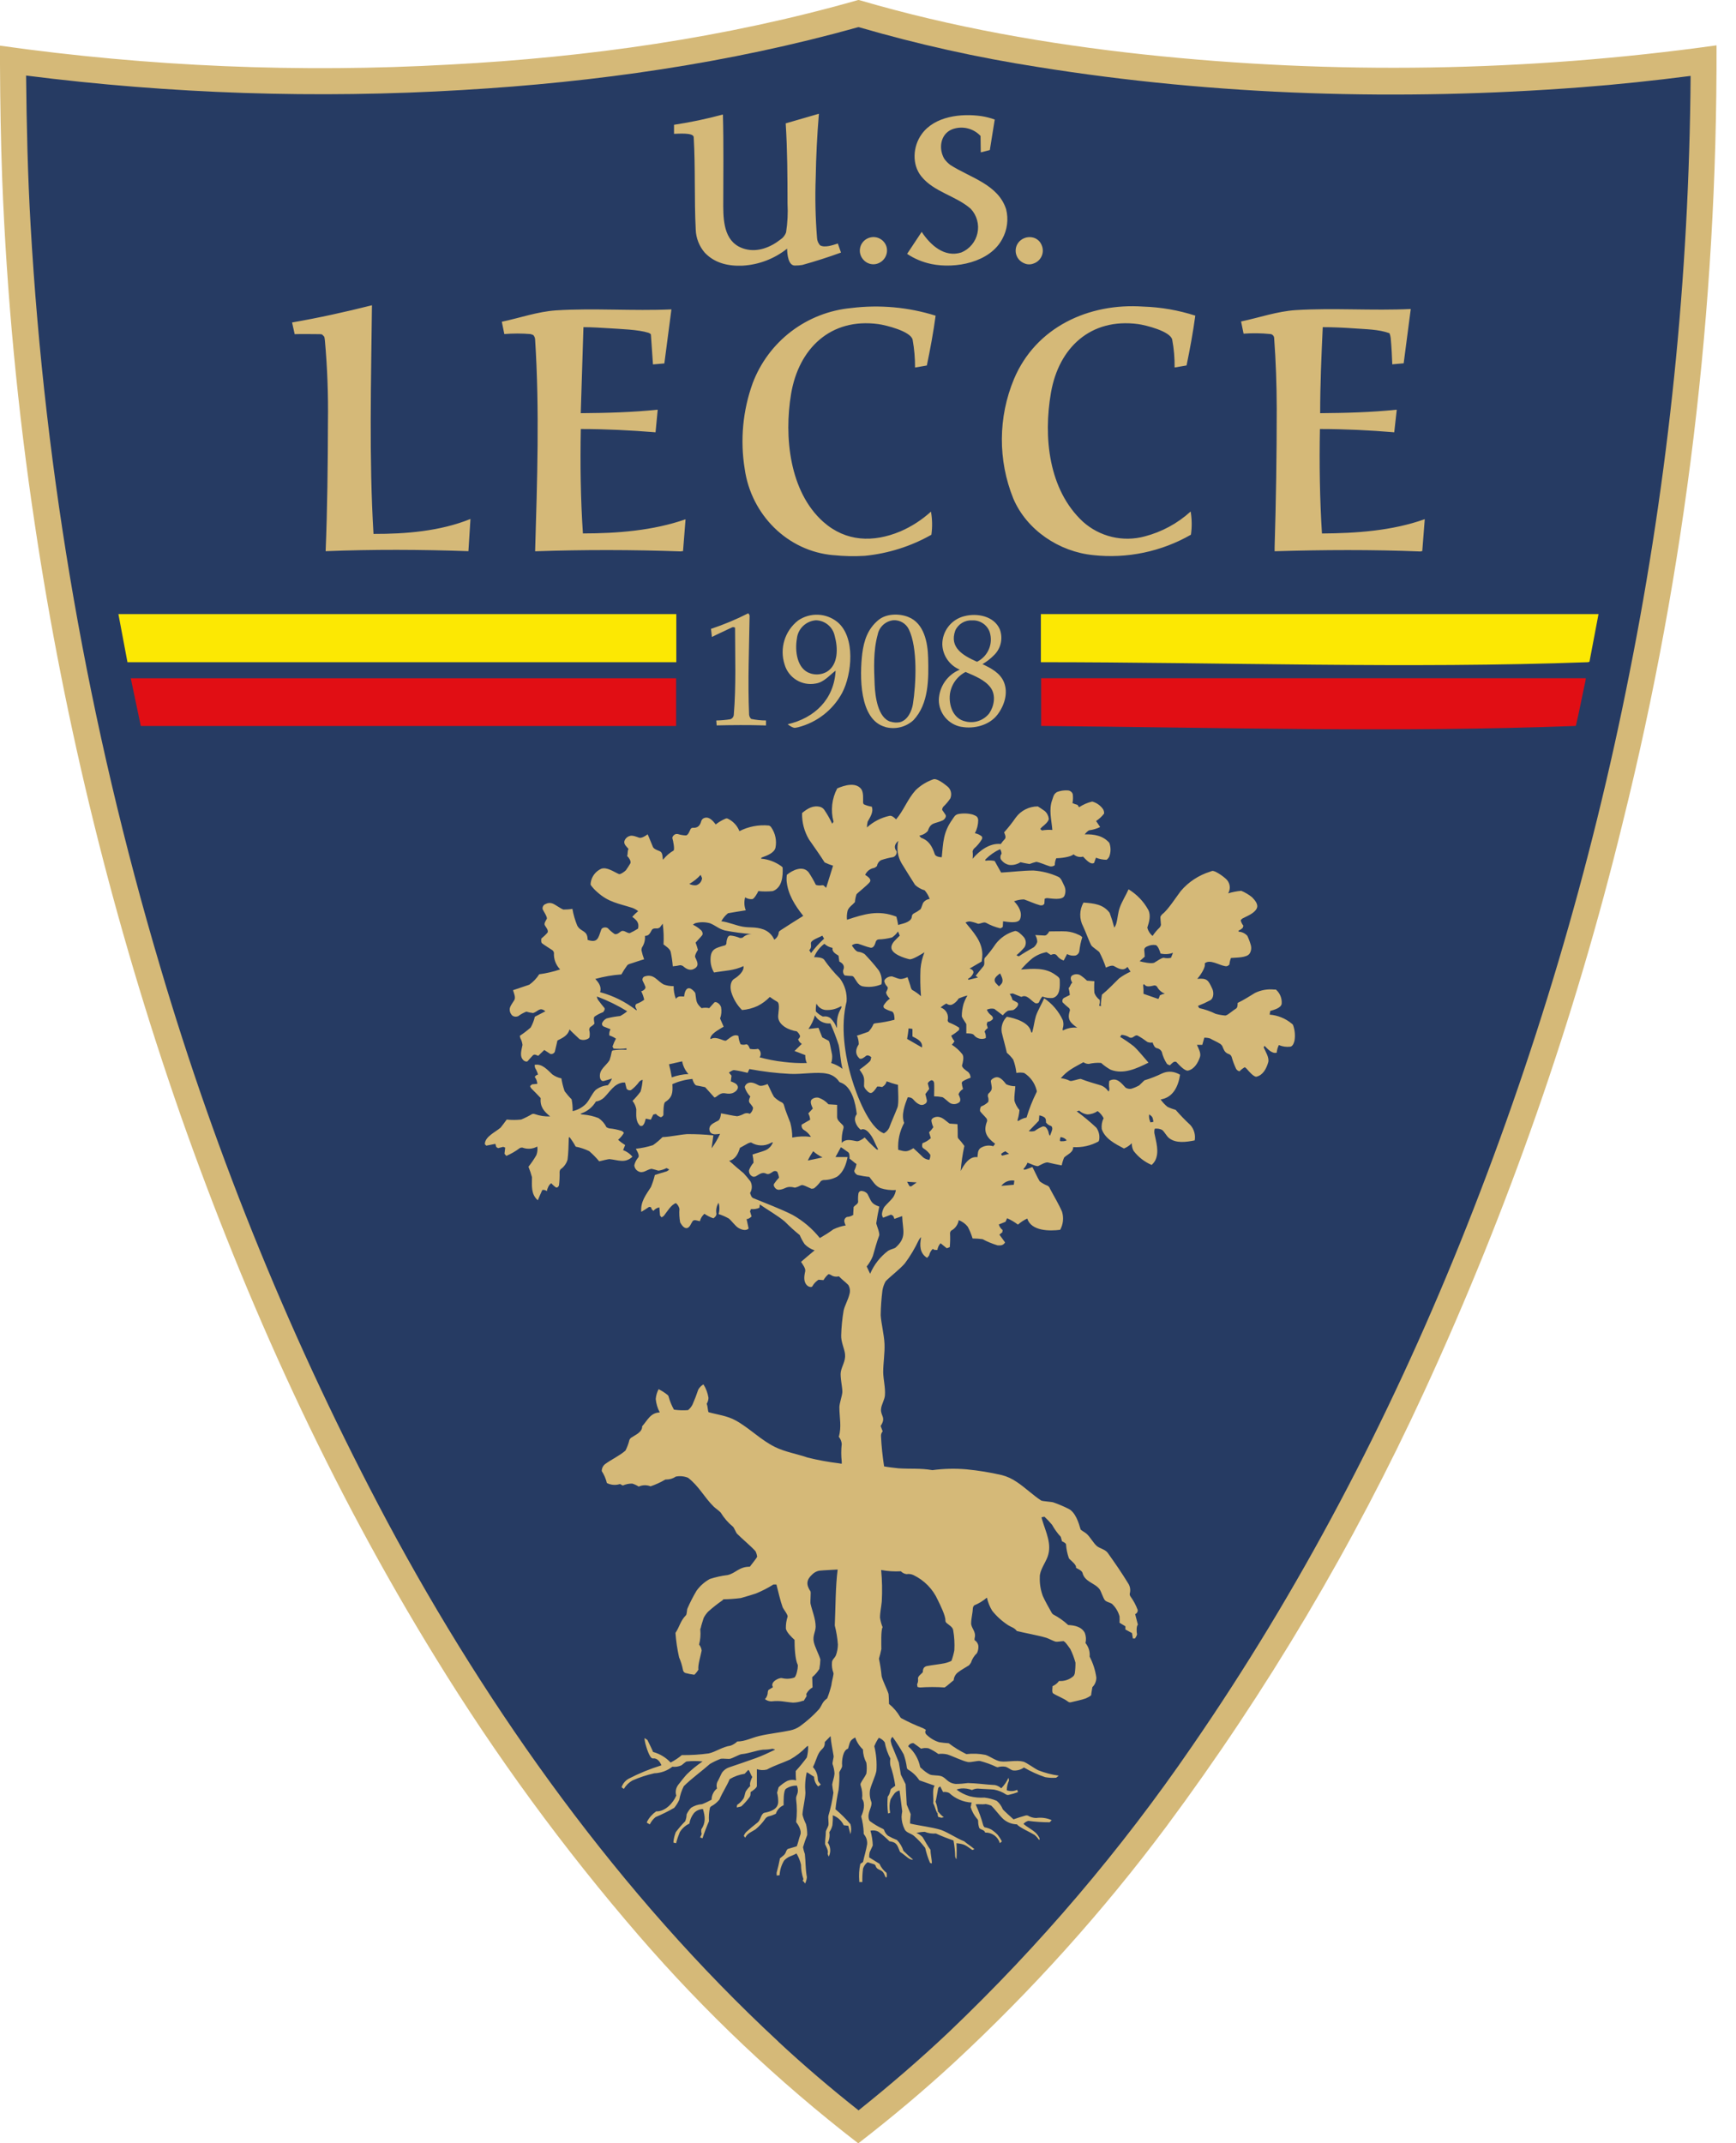 <svg xmlns="http://www.w3.org/2000/svg" width="81" height="100" viewBox="0 0 81 100" fill="none"><path d="M40.035 99.995C36.311 97.117 32.885 93.873 29.808 90.312C26.307 86.261 23.14 81.933 20.337 77.37C15.419 69.394 11.516 60.83 8.415 52.001C5.298 43.057 3.025 33.84 1.626 24.473C0.822 19.137 0.312 13.757 0.103 8.364C0.037 6.588 0.009 4.812 0 3.037V2.131C6.954 3.111 13.988 3.406 20.999 3.012C27.421 2.674 33.838 1.769 40.029 0.004C40.047 -0.001 40.071 -0.001 40.09 0.004C44.404 1.272 48.881 2.056 53.347 2.538C62.246 3.494 71.228 3.351 80.091 2.116C80.131 14.35 78.658 26.539 75.707 38.411C73.48 47.531 70.379 56.414 66.447 64.939C63.149 72.104 59.115 78.906 54.409 85.237C51.457 89.189 48.151 92.864 44.534 96.219C43.097 97.547 41.596 98.804 40.051 99.999L40.035 99.995Z" fill="#D5B978"></path><path d="M36.319 95.257C28.943 88.416 22.829 79.878 18.087 71.028C13.677 62.763 10.119 54.07 7.468 45.084C4.125 33.833 2.098 22.232 1.428 10.514C1.294 8.191 1.241 5.855 1.217 3.525C7.966 4.382 14.779 4.608 21.57 4.2C27.799 3.837 34.011 2.954 40.027 1.272C40.046 1.266 40.07 1.266 40.088 1.272C42.818 2.066 45.598 2.685 48.407 3.123C56.779 4.47 65.326 4.716 73.777 4.072C75.482 3.942 77.183 3.76 78.882 3.542C78.816 12.896 77.862 22.224 76.031 31.398C74.237 40.505 71.585 49.422 68.111 58.03C64.768 66.296 60.67 74.153 55.604 81.497C52.303 86.313 48.509 90.772 44.283 94.802C42.928 96.084 41.51 97.303 40.059 98.464C38.767 97.442 37.514 96.374 36.317 95.26L36.319 95.257ZM38.893 25.902C39.378 25.953 39.868 25.962 40.352 25.933C41.444 25.825 42.503 25.491 43.457 24.95C43.508 24.59 43.501 24.227 43.438 23.871C43.014 24.257 42.529 24.57 42.002 24.797C40.747 25.319 39.468 25.284 38.411 24.346C36.827 22.929 36.581 20.36 36.91 18.386C37.262 16.261 38.758 14.819 40.983 15.122C41.332 15.169 42.497 15.457 42.582 15.85C42.66 16.28 42.697 16.713 42.695 17.148L43.246 17.052C43.406 16.28 43.55 15.507 43.655 14.729C42.381 14.329 41.035 14.208 39.71 14.373C38.692 14.469 37.722 14.849 36.91 15.469C36.098 16.09 35.477 16.927 35.117 17.883C34.656 19.163 34.529 20.539 34.748 21.882C35.046 23.999 36.73 25.72 38.892 25.904L38.893 25.902ZM44.855 33.911C45.448 34.022 46.156 33.84 46.534 33.352C46.859 32.93 47.051 32.343 46.844 31.831C46.668 31.396 46.24 31.176 45.84 30.987C46.039 30.871 46.222 30.73 46.384 30.564C46.541 30.411 46.649 30.215 46.696 30.001C46.743 29.787 46.726 29.564 46.648 29.359C46.38 28.744 45.593 28.59 44.983 28.752C44.693 28.826 44.436 28.994 44.252 29.231C44.068 29.467 43.967 29.758 43.967 30.058C43.98 30.579 44.301 31.043 44.782 31.245C44.499 31.361 44.257 31.556 44.083 31.807C43.91 32.058 43.813 32.353 43.804 32.658C43.805 32.957 43.91 33.246 44.102 33.475C44.294 33.704 44.559 33.859 44.853 33.913L44.855 33.911ZM40.473 12.263C40.611 12.335 40.769 12.349 40.917 12.307C41.251 12.21 41.45 11.87 41.369 11.533C41.326 11.371 41.221 11.233 41.077 11.149C40.933 11.064 40.762 11.04 40.6 11.081C40.519 11.101 40.443 11.137 40.376 11.186C40.309 11.235 40.252 11.297 40.209 11.369C40.166 11.44 40.138 11.519 40.126 11.601C40.113 11.684 40.117 11.768 40.138 11.848C40.185 12.028 40.308 12.178 40.473 12.265V12.263ZM41.299 33.919C41.765 34.049 42.268 33.928 42.624 33.598C43.341 32.831 43.332 31.678 43.306 30.688C43.288 29.976 43.116 29.076 42.38 28.787C41.958 28.618 41.352 28.623 40.983 28.931C40.49 29.341 40.31 29.88 40.231 30.5C40.114 31.497 40.073 33.583 41.306 33.917H41.301L41.299 33.919ZM47.771 12.276C47.91 12.345 48.07 12.355 48.217 12.298C48.377 12.246 48.509 12.134 48.586 11.984C48.663 11.835 48.677 11.661 48.626 11.501C48.624 11.49 48.62 11.483 48.615 11.472C48.562 11.309 48.442 11.178 48.285 11.111C47.974 10.988 47.618 11.114 47.459 11.408C47.301 11.72 47.422 12.1 47.736 12.259C47.747 12.265 47.758 12.272 47.769 12.276H47.771ZM37.117 12.389C37.224 12.389 37.328 12.379 37.435 12.362C38.046 12.193 38.648 11.999 39.24 11.784L39.092 11.362C38.87 11.434 38.475 11.573 38.26 11.443C38.174 11.344 38.125 11.219 38.121 11.089C38.047 10.16 38.026 9.228 38.06 8.298C38.077 7.299 38.126 6.301 38.209 5.307L36.66 5.756C36.739 7.002 36.743 8.252 36.745 9.501C36.77 9.947 36.746 10.393 36.679 10.834C36.635 10.973 36.541 11.094 36.418 11.173C35.961 11.534 35.363 11.778 34.77 11.621C33.834 11.371 33.75 10.439 33.746 9.63C33.746 8.199 33.769 6.771 33.73 5.343C32.979 5.545 32.218 5.707 31.449 5.822V6.244C31.616 6.244 32.356 6.173 32.368 6.399C32.451 7.841 32.39 9.278 32.462 10.712C32.475 11.109 32.625 11.49 32.884 11.79C33.35 12.283 33.987 12.423 34.649 12.395C35.407 12.351 36.133 12.074 36.726 11.601C36.728 11.834 36.77 12.424 37.117 12.389ZM43.453 12.318C44.584 12.551 46.184 12.246 46.762 11.155C46.998 10.731 47.064 10.23 46.943 9.758C46.567 8.602 45.281 8.298 44.343 7.698C44.235 7.617 44.141 7.521 44.062 7.413C43.787 6.951 43.864 6.268 44.416 6.037C44.881 5.857 45.409 5.978 45.751 6.342L45.762 7.109L46.184 7.002L46.413 5.578C46.215 5.505 46.007 5.452 45.798 5.419C44.848 5.281 43.605 5.419 43.002 6.263C42.596 6.826 42.536 7.668 42.987 8.228C43.572 8.96 44.605 9.134 45.294 9.742C45.434 9.891 45.535 10.073 45.59 10.271C45.645 10.468 45.651 10.676 45.607 10.876C45.564 11.077 45.473 11.264 45.342 11.421C45.21 11.579 45.043 11.702 44.853 11.78C44.064 12.03 43.411 11.434 43.005 10.819L42.325 11.845C42.666 12.074 43.053 12.235 43.457 12.318H43.451H43.453ZM51.002 25.9C52.586 26.073 54.184 25.741 55.567 24.948C55.621 24.588 55.613 24.223 55.555 23.865C54.944 24.421 54.21 24.819 53.411 25.027C52.912 25.162 52.388 25.17 51.884 25.051C51.381 24.931 50.916 24.689 50.531 24.344C48.916 22.849 48.679 20.375 49.037 18.32C49.404 16.208 50.901 14.83 53.094 15.12C53.446 15.166 54.611 15.454 54.694 15.848C54.775 16.274 54.811 16.711 54.806 17.146L55.364 17.05C55.523 16.278 55.666 15.505 55.771 14.727C54.987 14.474 54.171 14.332 53.347 14.305C50.797 14.127 48.332 15.265 47.312 17.683C46.568 19.468 46.557 21.473 47.281 23.265C47.91 24.739 49.428 25.746 51.008 25.9H51.002ZM15.192 25.717C17.414 25.63 19.627 25.638 21.856 25.717L21.951 24.214C20.535 24.785 18.942 24.915 17.427 24.911C17.215 21.357 17.317 17.797 17.355 14.243C16.122 14.553 14.882 14.828 13.628 15.045L13.749 15.591C14.142 15.579 14.531 15.591 14.92 15.591C15.061 15.591 15.043 15.63 15.131 15.713C15.146 15.771 15.155 15.834 15.16 15.894C15.274 17.157 15.32 18.427 15.302 19.696C15.296 21.722 15.274 23.728 15.194 25.718L15.192 25.717ZM31.789 25.717H31.869L31.987 24.229C30.462 24.759 28.798 24.887 27.198 24.889C27.089 23.269 27.069 21.641 27.1 20.017C28.264 20.017 29.423 20.076 30.587 20.17L30.688 19.115C29.497 19.238 28.299 19.269 27.097 19.278L27.223 15.265C27.62 15.265 28.02 15.292 28.418 15.316C28.948 15.353 29.767 15.373 30.26 15.527C30.304 15.542 30.343 15.568 30.37 15.602L30.467 17.003L30.998 16.957L31.328 14.435C29.55 14.516 27.689 14.369 25.948 14.481C25.086 14.538 24.258 14.834 23.414 15.012L23.531 15.586C23.935 15.553 24.342 15.553 24.746 15.586C24.792 15.597 24.84 15.614 24.884 15.634C24.935 15.692 24.966 15.768 24.968 15.845C25.179 19.129 25.065 22.432 24.968 25.722C27.247 25.643 29.521 25.647 31.789 25.728V25.717ZM66.293 25.717H66.361L66.478 24.223C64.957 24.766 63.287 24.88 61.681 24.891C61.579 23.269 61.555 21.641 61.586 20.017C62.746 20.017 63.909 20.074 65.054 20.17L65.171 19.115C63.984 19.238 62.788 19.269 61.597 19.278C61.597 17.944 61.657 16.602 61.718 15.265C62.206 15.265 62.696 15.287 63.186 15.322C63.72 15.362 64.32 15.362 64.832 15.547C64.861 15.619 64.88 15.696 64.889 15.771C64.926 16.179 64.949 16.586 64.962 16.999L65.494 16.951L65.825 14.417C64.047 14.503 62.201 14.36 60.459 14.469C59.591 14.525 58.755 14.821 57.907 14.999L58.024 15.568C58.434 15.538 58.846 15.542 59.254 15.584C59.355 15.584 59.441 15.663 59.45 15.764C59.531 16.859 59.568 17.962 59.571 19.063C59.571 21.217 59.538 23.373 59.472 25.533V25.72C61.748 25.651 64.023 25.64 66.296 25.731V25.72L66.293 25.717ZM35.658 33.847H35.741V33.614C35.508 33.616 35.277 33.59 35.049 33.543C34.994 33.491 34.961 33.422 34.952 33.348C34.888 31.79 34.952 30.273 34.976 28.719C34.965 28.678 34.942 28.642 34.91 28.616C34.35 28.901 33.77 29.143 33.174 29.341L33.218 29.719C33.523 29.564 33.834 29.43 34.139 29.28C34.161 29.271 34.181 29.265 34.203 29.258C34.234 29.258 34.264 29.275 34.297 29.284C34.297 30.638 34.35 32.001 34.238 33.348C34.233 33.445 34.167 33.528 34.075 33.559C33.86 33.592 33.64 33.612 33.422 33.616L33.438 33.845C34.179 33.829 34.917 33.823 35.66 33.845L35.658 33.847ZM37.115 33.956L37.244 33.93C38.117 33.706 38.858 33.13 39.29 32.335C39.756 31.453 39.923 29.735 39.079 29.027C38.822 28.817 38.505 28.696 38.173 28.682C37.842 28.668 37.516 28.761 37.242 28.948C36.618 29.432 36.365 30.254 36.609 31.005C36.792 31.633 37.424 32.016 38.066 31.891C38.447 31.831 38.699 31.509 38.989 31.289C38.919 32.627 38.011 33.5 36.752 33.792C36.82 33.849 37.027 33.985 37.115 33.956ZM43.85 84.788L43.914 84.812L44.037 84.787C43.927 84.705 43.831 84.606 43.752 84.493C43.752 84.504 43.734 84.741 43.785 84.774C43.794 84.787 43.818 84.783 43.851 84.788H43.85ZM37.514 87.809C37.53 87.835 37.55 87.856 37.565 87.882C37.611 87.789 37.64 87.686 37.648 87.583C37.576 87.174 37.596 86.879 37.554 86.504C37.515 86.401 37.488 86.295 37.468 86.187C37.523 85.992 37.589 85.803 37.664 85.616C37.666 85.445 37.648 85.275 37.607 85.108C37.536 84.966 37.48 84.818 37.442 84.664C37.457 84.372 37.572 83.937 37.58 83.651C37.55 83.328 37.57 83.005 37.644 82.688C37.688 82.699 37.908 82.86 37.983 82.899C37.987 83.067 38.055 83.231 38.174 83.35L38.299 83.264C38.262 83.223 38.227 83.179 38.196 83.135C38.17 83.097 38.158 83.053 38.158 83.009C38.154 82.801 38.073 82.602 37.932 82.449C38.035 82.249 38.108 81.977 38.203 81.805C38.33 81.572 38.497 81.583 38.484 81.278L38.754 81.001C38.78 81.352 38.844 81.598 38.895 81.93C38.906 82.003 38.827 82.251 38.847 82.308C38.899 82.451 38.93 82.601 38.937 82.754C38.925 82.93 38.853 83.099 38.829 83.262C38.842 83.388 38.86 83.517 38.886 83.642C38.835 84.005 38.758 84.367 38.653 84.719C38.631 84.825 38.675 85.067 38.653 85.163C38.631 85.258 38.526 85.405 38.532 85.482C38.532 85.66 38.499 85.814 38.499 85.989V86.049C38.559 86.185 38.664 86.341 38.616 86.495C38.635 86.534 38.664 86.649 38.677 86.607C38.774 86.401 38.756 86.159 38.626 85.974C38.701 85.82 38.725 85.649 38.697 85.48C38.765 85.385 38.813 85.275 38.84 85.161C38.858 85.007 38.864 84.851 38.857 84.697C39.082 84.778 39.266 84.945 39.369 85.161L39.58 85.187L39.681 85.579C39.725 85.425 39.725 85.266 39.681 85.112C39.468 84.86 39.235 84.628 38.983 84.416C39.013 84.111 39.062 83.812 39.126 83.515C39.16 83.24 39.172 82.966 39.16 82.689C39.198 82.594 39.304 82.478 39.293 82.372C39.27 82.161 39.325 81.653 39.569 81.588C39.657 81.319 39.622 81.212 39.903 81.066C39.975 81.279 40.099 81.471 40.264 81.625C40.268 81.844 40.323 82.055 40.424 82.245C40.448 82.414 40.448 82.583 40.424 82.752C40.359 82.902 40.233 83.051 40.163 83.198C40.145 83.238 40.145 83.282 40.163 83.322C40.229 83.517 40.249 83.722 40.224 83.924C40.389 84.161 40.29 84.508 40.183 84.75C40.248 84.989 40.286 85.234 40.299 85.48C40.288 85.524 40.299 85.57 40.328 85.607C40.427 85.732 40.473 85.889 40.459 86.049C40.413 86.328 40.328 86.596 40.268 86.875C40.231 86.902 40.165 86.948 40.141 86.963C40.084 87.225 40.07 87.495 40.093 87.763V87.811H40.237C40.231 87.6 40.24 87.387 40.27 87.178C40.31 87.062 40.382 86.959 40.481 86.886L40.802 86.987C40.818 87.005 40.846 87.025 40.853 87.047C40.897 87.218 41.033 87.218 41.138 87.293C41.242 87.368 41.253 87.447 41.308 87.561C41.332 87.609 41.365 87.607 41.378 87.561C41.382 87.502 41.378 87.44 41.365 87.381C41.221 87.271 41.107 87.126 41.035 86.959L40.554 86.66C40.552 86.578 40.559 86.497 40.578 86.418C40.594 86.37 40.719 86.13 40.723 86.1C40.714 85.871 40.679 85.64 40.615 85.418C40.745 85.385 40.883 85.403 40.998 85.471C41.178 85.607 41.345 85.752 41.503 85.91C41.857 85.957 41.866 86.102 41.993 86.403C42.152 86.497 42.323 86.671 42.455 86.737C42.536 86.776 42.639 86.789 42.571 86.737C42.446 86.636 42.328 86.526 42.215 86.412L42.154 86.357C42.095 86.168 41.992 85.995 41.855 85.851C41.71 85.796 41.567 85.728 41.433 85.651C41.345 85.579 41.279 85.48 41.246 85.37C41.229 85.348 41.206 85.332 41.18 85.323C40.974 85.225 40.778 85.11 40.596 84.974C40.573 84.956 40.556 84.931 40.548 84.902C40.44 84.579 40.717 84.295 40.657 84.077C40.585 83.895 40.563 83.699 40.596 83.506C40.66 83.24 40.853 82.853 40.892 82.62C40.919 82.236 40.886 81.849 40.794 81.475C40.849 81.335 40.919 81.203 41.005 81.08C41.115 81.122 41.213 81.194 41.281 81.291C41.328 81.555 41.418 81.81 41.543 82.049C41.526 82.155 41.526 82.263 41.543 82.368C41.65 82.677 41.725 82.996 41.771 83.319L41.578 83.462C41.526 83.535 41.545 83.673 41.42 83.829C41.397 84.082 41.401 84.338 41.433 84.59V84.612L41.534 84.581C41.49 84.372 41.497 84.156 41.556 83.948C41.613 83.847 41.677 83.752 41.749 83.66C41.809 83.6 41.886 83.557 41.971 83.537C42.018 83.855 42.053 84.19 42.097 84.517C42.081 84.601 42.07 84.686 42.066 84.77C42.07 84.968 42.117 85.163 42.206 85.341C42.272 85.508 42.499 85.534 42.642 85.655C42.82 85.809 42.982 85.979 43.127 86.167C43.145 86.183 43.163 86.207 43.172 86.231C43.226 86.468 43.299 86.697 43.396 86.919L43.477 86.943C43.494 86.816 43.411 86.497 43.418 86.31C43.277 86.123 43.172 85.917 43.051 85.719C42.969 85.631 42.868 85.563 42.756 85.522C42.884 85.491 43.017 85.471 43.147 85.468C43.312 85.535 43.492 85.561 43.668 85.546C43.932 85.668 44.206 85.774 44.488 85.871C44.536 86.113 44.562 86.361 44.567 86.611C44.567 86.653 44.624 86.774 44.628 86.726C44.642 86.484 44.642 86.24 44.628 85.998C45.029 86.044 45.05 86.095 45.369 86.317L45.466 86.278C45.328 86.152 45.141 86.04 44.989 85.91C44.6 85.757 44.306 85.532 43.91 85.379C43.462 85.244 42.919 85.189 42.464 85.082V84.961L42.492 84.642L42.308 84.198L42.255 83.247L42.033 82.801L41.939 82.231L41.602 81.405L41.571 81.28C41.543 81.192 41.572 81.097 41.644 81.038C41.835 81.299 42.007 81.57 42.163 81.851C42.237 82.056 42.288 82.269 42.314 82.484C42.323 82.522 42.35 82.555 42.385 82.572C42.591 82.697 42.765 82.865 42.899 83.066L43.611 83.315C43.481 83.48 43.572 83.888 43.543 84.132C43.618 84.266 43.644 84.427 43.716 84.568C43.756 84.653 43.771 84.541 43.756 84.447C43.734 84.319 43.701 84.19 43.655 84.067C43.655 84.044 43.655 84.023 43.67 84.001C43.712 83.79 43.743 83.625 43.778 83.421C43.809 83.4 43.861 83.328 43.879 83.365L44.002 83.611C44.099 83.598 44.198 83.612 44.286 83.653C44.573 83.923 44.947 84.083 45.341 84.102C45.308 84.156 45.316 84.258 45.29 84.313C45.349 84.508 45.447 84.69 45.578 84.845C45.617 84.877 45.639 84.924 45.639 84.974C45.639 85.082 45.657 85.189 45.692 85.291C45.782 85.385 45.919 85.363 45.967 85.502C46.12 85.497 46.271 85.543 46.395 85.632C46.519 85.722 46.61 85.851 46.653 85.998L46.747 85.917C46.692 85.807 46.626 85.706 46.552 85.609C46.459 85.513 46.358 85.429 46.246 85.357C46.148 85.309 46.044 85.275 45.936 85.256C45.908 85.227 45.888 85.192 45.875 85.156C45.785 84.823 45.666 84.499 45.523 84.187C45.653 84.165 45.828 84.201 45.995 84.172C46.081 84.187 46.167 84.212 46.248 84.245C46.431 84.416 46.622 84.697 46.819 84.878C46.996 85.031 47.22 85.115 47.452 85.119C47.554 85.262 48.085 85.493 48.277 85.614C48.349 85.675 48.415 85.748 48.468 85.825C48.512 85.879 48.521 85.796 48.49 85.735C48.452 85.664 48.406 85.598 48.351 85.539C48.165 85.356 47.929 85.255 47.754 85.097C47.813 85.029 47.892 84.983 47.978 84.957C48.31 85.001 48.644 85.023 48.976 85.022L49.072 84.924C48.844 84.822 48.591 84.787 48.343 84.823C48.208 84.82 48.077 84.781 47.962 84.713C47.921 84.699 47.875 84.699 47.835 84.713C47.651 84.761 47.47 84.823 47.29 84.886C47.25 84.855 46.796 84.442 46.787 84.412C46.726 84.26 46.629 84.125 46.503 84.02C46.321 83.945 46.129 83.893 45.932 83.871C45.697 83.886 45.464 83.862 45.235 83.805C45.017 83.739 44.813 83.636 44.631 83.497C44.703 83.469 44.776 83.453 44.853 83.445C45.022 83.433 45.193 83.458 45.352 83.517C45.435 83.477 45.525 83.453 45.617 83.451C45.872 83.473 46.134 83.475 46.378 83.497C46.584 83.535 46.774 83.612 46.949 83.73C46.989 83.748 47.033 83.754 47.075 83.741C47.218 83.71 47.36 83.667 47.497 83.614L47.461 83.508C47.308 83.579 47.136 83.588 46.976 83.53C46.976 83.374 47.013 83.22 47.077 83.078C47.077 83.036 47.062 82.99 47.053 82.948C46.971 83.13 46.857 83.295 46.718 83.438C46.637 83.363 46.538 83.31 46.429 83.286C45.985 83.264 45.558 83.198 45.161 83.192C44.971 83.218 44.782 83.233 44.591 83.234C44.184 83.189 44.158 82.937 43.894 82.865C43.76 82.827 43.501 82.844 43.387 82.794C43.246 82.721 43.116 82.625 43 82.511C42.976 82.489 42.945 82.475 42.934 82.445C42.86 82.071 42.664 81.731 42.376 81.48C42.416 81.383 42.517 81.322 42.624 81.332C42.741 81.414 42.862 81.499 42.976 81.588C43.088 81.555 43.206 81.548 43.323 81.57C43.486 81.642 43.637 81.73 43.782 81.836C43.923 81.818 44.064 81.825 44.204 81.858C44.455 81.937 44.908 82.163 45.154 82.21C45.297 82.24 45.589 82.143 45.727 82.163C45.989 82.231 46.242 82.321 46.486 82.438C46.486 82.438 46.545 82.451 46.551 82.454C46.675 82.416 46.806 82.409 46.932 82.436C47.035 82.469 47.16 82.574 47.25 82.601C47.436 82.626 47.625 82.578 47.776 82.466C48.09 82.651 48.424 82.803 48.771 82.919C48.938 82.948 49.108 82.957 49.279 82.944L49.4 82.847C49.077 82.801 48.758 82.719 48.453 82.6C48.272 82.519 47.905 82.24 47.754 82.196C47.437 82.109 46.974 82.223 46.679 82.181C46.455 82.15 46.184 81.939 45.98 81.878C45.688 81.818 45.387 81.807 45.09 81.842C44.798 81.7 44.525 81.531 44.266 81.335C44.117 81.326 43.969 81.311 43.822 81.287C43.594 81.218 43.388 81.093 43.22 80.924C43.193 80.897 43.176 80.861 43.173 80.822C43.17 80.783 43.181 80.745 43.204 80.713C43.16 80.68 43.11 80.653 43.06 80.629C42.715 80.496 42.377 80.341 42.051 80.165C42.029 80.151 42.011 80.131 42 80.108C41.864 79.875 41.69 79.671 41.481 79.502C41.481 79.46 41.468 79.065 41.457 79.029C41.391 78.818 41.174 78.396 41.136 78.205C41.11 77.93 41.068 77.658 41.011 77.39C41.055 77.242 41.093 77.091 41.123 76.939C41.123 76.748 41.095 76.04 41.182 75.922C41.123 75.781 41.083 75.63 41.06 75.476C41.06 75.221 41.121 74.968 41.143 74.717C41.169 74.228 41.16 73.739 41.114 73.252C41.416 73.309 41.725 73.328 42.033 73.311C42.105 73.385 42.198 73.432 42.299 73.445C42.407 73.427 42.517 73.441 42.617 73.487C43.121 73.728 43.527 74.14 43.756 74.651C43.873 74.889 44.119 75.386 44.112 75.605C44.11 75.652 44.134 75.7 44.172 75.73C44.268 75.812 44.448 75.911 44.472 76.047C44.529 76.361 44.547 76.68 44.529 76.999C44.497 77.166 44.453 77.331 44.393 77.491C44.29 77.542 44.182 77.579 44.07 77.603C43.879 77.645 43.483 77.687 43.248 77.733C43.193 77.744 43.145 77.774 43.108 77.814C43.072 77.873 43.055 77.942 43.06 78.012C43.004 78.1 42.811 78.207 42.833 78.33C42.846 78.416 42.831 78.508 42.791 78.585C42.794 78.625 42.802 78.665 42.809 78.706C42.848 78.722 42.89 78.733 42.932 78.733C43.312 78.706 43.694 78.706 44.075 78.733C44.171 78.682 44.402 78.463 44.497 78.397C44.51 78.247 44.585 78.108 44.708 78.019C44.873 77.895 45.042 77.808 45.211 77.7C45.244 77.66 45.277 77.62 45.305 77.575C45.358 77.405 45.455 77.252 45.585 77.129C45.633 77.031 45.655 76.922 45.651 76.812C45.646 76.754 45.628 76.698 45.597 76.649C45.567 76.6 45.525 76.558 45.475 76.528C45.47 76.496 45.47 76.463 45.475 76.432C45.562 76.122 45.308 75.968 45.312 75.733C45.316 75.498 45.387 75.243 45.393 75.036C45.398 74.984 45.42 74.939 45.457 74.902C45.672 74.814 45.871 74.692 46.048 74.54C46.096 74.755 46.178 74.963 46.294 75.153C46.507 75.419 46.762 75.649 47.05 75.834C47.213 75.933 47.327 75.942 47.444 76.098C47.883 76.208 48.4 76.291 48.824 76.416C48.91 76.44 49.184 76.588 49.27 76.597C49.356 76.607 49.508 76.575 49.626 76.57C49.652 76.585 49.674 76.601 49.696 76.621C49.782 76.711 49.861 76.832 49.941 76.942C50.041 77.144 50.121 77.359 50.18 77.575C50.182 77.744 50.171 77.913 50.147 78.08C50.136 78.128 50.114 78.174 50.079 78.209C49.898 78.368 49.657 78.449 49.413 78.43C49.334 78.537 49.231 78.621 49.11 78.671C49.11 78.75 49.068 78.963 49.14 79.01C49.364 79.153 49.604 79.221 49.839 79.397C49.876 79.425 49.921 79.434 49.965 79.423C50.163 79.372 50.485 79.311 50.664 79.242C50.753 79.205 50.837 79.157 50.912 79.097C50.912 79.029 50.958 78.803 50.969 78.717C51.09 78.601 51.154 78.44 51.154 78.273C51.108 77.931 51 77.599 50.841 77.293C50.863 77.065 50.793 76.836 50.648 76.66C50.685 76.502 50.674 76.335 50.615 76.183C50.461 75.895 50.136 75.834 49.841 75.819C49.631 75.624 49.396 75.458 49.142 75.326C49.118 75.308 49.099 75.287 49.081 75.265C48.958 75.054 48.751 74.678 48.659 74.471C48.553 74.188 48.504 73.886 48.516 73.585C48.503 73.272 48.782 72.913 48.881 72.63C49.092 72.045 48.798 71.484 48.628 70.918C48.615 70.878 48.604 70.836 48.595 70.793L48.732 70.766C48.859 70.883 48.978 71.008 49.088 71.142C49.2 71.344 49.336 71.533 49.494 71.704L49.553 71.915C49.593 71.929 49.738 72.001 49.74 72.056C49.754 72.271 49.798 72.485 49.868 72.689C49.879 72.713 49.894 72.733 49.912 72.75C49.993 72.829 50.248 73.028 50.204 73.151C50.288 73.195 50.483 73.28 50.51 73.388C50.611 73.81 51.085 73.854 51.305 74.15C51.376 74.245 51.474 74.572 51.554 74.662C51.635 74.751 51.765 74.757 51.877 74.825C52.05 74.984 52.175 75.19 52.237 75.418C52.242 75.517 52.242 75.614 52.237 75.713L52.509 75.878V76.027L52.819 76.196L52.859 76.447H52.958C52.975 76.425 52.986 76.401 53 76.379C53.026 76.341 53.043 76.298 53.054 76.254C53.028 76.159 53.015 75.874 53.092 75.803L52.965 75.309C53.046 75.278 53.094 75.197 53.083 75.113C52.998 74.887 52.885 74.674 52.743 74.48C52.718 74.442 52.707 74.396 52.714 74.352C52.758 74.192 52.732 74.017 52.641 73.878C52.351 73.401 52.008 72.904 51.685 72.452C51.573 72.293 51.303 72.241 51.178 72.135C51.015 71.994 50.857 71.698 50.699 71.562C50.617 71.487 50.501 71.441 50.422 71.364C50.327 71.038 50.182 70.557 49.85 70.394C49.624 70.28 49.389 70.181 49.151 70.098C49.064 70.067 48.639 70.047 48.58 70.01C48.198 69.764 47.822 69.394 47.437 69.142C47.226 68.997 46.991 68.887 46.741 68.823C46.196 68.698 45.646 68.608 45.09 68.555C44.562 68.509 44.031 68.522 43.506 68.593C42.917 68.493 42.49 68.546 41.921 68.507C41.697 68.481 41.444 68.456 41.251 68.417C41.178 67.946 41.128 67.471 41.106 66.995C41.105 66.916 41.132 66.841 41.185 66.784L41.09 66.531C41.36 66.124 41.077 66.067 41.108 65.737C41.13 65.525 41.273 65.314 41.29 65.103C41.317 64.74 41.216 64.371 41.209 64.025C41.209 63.586 41.29 63.131 41.27 62.692C41.249 62.254 41.114 61.74 41.092 61.362C41.097 60.98 41.125 60.597 41.172 60.217C41.196 60.061 41.248 59.912 41.327 59.775C41.583 59.52 41.974 59.228 42.217 58.949C42.468 58.613 42.684 58.25 42.864 57.87C42.89 57.819 42.987 57.685 42.976 57.74C42.91 58.107 42.906 58.47 43.257 58.688C43.294 58.65 43.325 58.613 43.354 58.571C43.378 58.454 43.438 58.347 43.527 58.265C43.567 58.333 43.681 58.318 43.738 58.318C43.754 58.202 43.806 58.092 43.886 58.006L44.176 58.241L44.316 58.186C44.334 57.975 44.34 57.764 44.328 57.553C44.327 57.528 44.331 57.502 44.341 57.479C44.35 57.456 44.364 57.435 44.382 57.417C44.474 57.369 44.554 57.3 44.614 57.215C44.675 57.131 44.716 57.033 44.732 56.931C44.899 56.989 45.044 57.096 45.154 57.235C45.248 57.411 45.323 57.595 45.38 57.784C45.536 57.784 45.694 57.795 45.848 57.817C46.07 57.938 46.305 58.032 46.545 58.105C46.705 58.116 46.809 58.105 46.897 57.969L46.631 57.604L46.771 57.49C46.771 57.457 46.771 57.424 46.782 57.391C46.696 57.325 46.633 57.235 46.604 57.131L46.918 57.004L46.989 56.839C47.171 56.918 47.34 57.019 47.496 57.138C47.626 57.022 47.772 56.926 47.93 56.854C48.118 57.441 48.964 57.444 49.466 57.38C49.608 57.123 49.639 56.819 49.554 56.536C49.395 56.167 49.175 55.811 48.991 55.461C48.973 55.406 48.938 55.36 48.89 55.327C48.752 55.276 48.626 55.204 48.51 55.116C48.386 54.905 48.285 54.664 48.171 54.45L47.877 54.56C47.797 54.586 47.718 54.575 47.776 54.514C47.848 54.435 47.903 54.345 47.941 54.248C48.05 54.279 48.364 54.443 48.448 54.402C48.532 54.362 48.787 54.211 48.892 54.237C49.092 54.288 49.336 54.338 49.538 54.373C49.563 54.246 49.602 54.123 49.652 54.006C49.811 53.852 50.074 53.778 50.074 53.521C50.485 53.547 50.896 53.455 51.255 53.257C51.27 53.233 51.281 53.209 51.286 53.184C51.32 52.984 51.272 52.778 51.153 52.613C50.863 52.342 50.558 52.088 50.239 51.852L50.354 51.82C50.461 51.918 50.593 51.978 50.734 51.996C50.907 51.993 51.074 51.938 51.215 51.84C51.332 51.928 51.427 52.041 51.494 52.171C51.415 52.329 51.386 52.505 51.406 52.679C51.556 53.13 52.039 53.374 52.443 53.586C52.58 53.529 52.705 53.446 52.809 53.34C52.806 53.463 52.833 53.586 52.89 53.694C53.11 53.984 53.402 54.211 53.734 54.353C53.802 54.292 53.859 54.222 53.903 54.142C54.098 53.742 53.944 53.285 53.863 52.874C53.854 52.804 53.859 52.732 53.877 52.663C53.995 52.646 54.114 52.664 54.222 52.718C54.345 52.82 54.415 52.989 54.54 53.094C54.865 53.36 55.353 53.285 55.744 53.208C55.789 52.945 55.712 52.677 55.533 52.483C55.296 52.263 55.07 52.031 54.857 51.785C54.727 51.747 54.597 51.701 54.474 51.642C54.351 51.544 54.243 51.428 54.154 51.297C54.738 51.209 54.977 50.684 55.061 50.145C55.016 50.117 54.969 50.093 54.92 50.074C54.696 49.978 54.443 49.98 54.221 50.084C53.955 50.213 53.679 50.321 53.397 50.406L53.154 50.641C53.033 50.708 52.907 50.762 52.776 50.8C52.688 50.813 52.599 50.795 52.521 50.749C52.31 50.523 52.099 50.242 51.76 50.429C51.738 50.548 51.738 50.67 51.76 50.789C51.76 50.879 51.745 50.962 51.694 50.89C51.614 50.779 51.504 50.693 51.376 50.644C51.057 50.547 50.73 50.459 50.426 50.338C50.309 50.338 50.004 50.466 49.918 50.428C49.785 50.362 49.642 50.321 49.496 50.306C49.819 49.928 50.129 49.798 50.551 49.56C50.624 49.613 50.714 49.641 50.804 49.639C50.991 49.595 51.184 49.578 51.376 49.593C51.512 49.716 51.659 49.82 51.821 49.91C52.422 50.143 53.035 49.855 53.587 49.58C53.377 49.345 53.125 49.02 52.899 48.815C52.698 48.659 52.485 48.512 52.266 48.38C52.292 48.347 52.305 48.281 52.349 48.284C52.477 48.295 52.6 48.338 52.709 48.409C52.749 48.422 52.793 48.422 52.833 48.409C52.909 48.373 52.998 48.272 53.088 48.321C53.243 48.407 53.391 48.505 53.532 48.613C53.611 48.646 53.698 48.657 53.78 48.639C53.81 48.732 53.865 48.881 53.977 48.905C54.076 48.921 54.16 48.984 54.206 49.072C54.254 49.273 54.336 49.466 54.452 49.642C54.492 49.67 54.536 49.69 54.586 49.703C54.641 49.655 54.729 49.55 54.797 49.539C54.841 49.525 54.892 49.541 54.918 49.582C55.006 49.677 55.285 49.984 55.434 49.951C55.723 49.885 55.896 49.595 55.989 49.318C56.05 49.138 55.916 48.908 55.848 48.749H56.098L56.191 48.417C56.285 48.413 56.379 48.426 56.468 48.455C56.582 48.523 56.804 48.62 56.912 48.69C56.96 48.718 57.002 48.76 57.03 48.807C57.116 48.995 57.133 49.117 57.355 49.187C57.41 49.213 57.45 49.257 57.468 49.314C57.523 49.508 57.593 49.696 57.679 49.877C57.716 49.932 57.773 49.971 57.835 49.984C57.907 49.908 57.989 49.844 58.081 49.793C58.12 49.818 58.153 49.848 58.182 49.881C58.252 49.965 58.505 50.261 58.626 50.235C58.929 50.165 59.09 49.857 59.173 49.565C59.234 49.354 59.046 49.062 58.962 48.868C58.977 48.846 58.993 48.785 59.01 48.804C59.147 48.941 59.349 49.176 59.569 49.116C59.582 48.991 59.615 48.87 59.67 48.76C59.839 48.831 60.025 48.857 60.208 48.835C60.329 48.807 60.377 48.653 60.401 48.55C60.438 48.316 60.418 48.076 60.342 47.851C60.331 47.813 60.306 47.781 60.272 47.761C59.981 47.517 59.62 47.37 59.241 47.34L59.267 47.169C59.432 47.117 59.771 47.038 59.802 46.831C59.821 46.58 59.722 46.336 59.533 46.171H59.45C59.144 46.138 58.835 46.193 58.558 46.327C58.291 46.49 58.028 46.659 57.747 46.794C57.747 46.862 57.747 47.017 57.672 47.057C57.531 47.145 57.316 47.332 57.228 47.365C57.21 47.374 57.188 47.38 57.167 47.382C57.017 47.369 56.868 47.343 56.722 47.303C56.476 47.182 56.221 47.094 55.955 47.035C55.938 46.996 55.876 46.939 55.914 46.925C56.104 46.851 56.289 46.766 56.468 46.67C56.637 46.576 56.639 46.297 56.566 46.139C56.379 45.739 56.331 45.627 55.865 45.672C55.986 45.53 56.27 45.139 56.212 44.949C56.45 44.737 56.879 45.035 57.167 45.079C57.263 45.095 57.29 45.066 57.362 45.005C57.373 44.899 57.395 44.796 57.435 44.697C57.665 44.673 58.178 44.697 58.309 44.486C58.379 44.372 58.397 44.235 58.364 44.106C58.322 43.954 58.268 43.807 58.2 43.664C58.101 43.553 57.962 43.484 57.813 43.471C57.769 43.459 57.78 43.426 57.813 43.407C57.878 43.38 57.936 43.339 57.984 43.292L58.015 43.191C57.955 43.117 57.909 43.027 57.89 42.934C57.914 42.903 57.942 42.875 57.975 42.853C58.186 42.741 58.522 42.618 58.635 42.392C58.733 42.202 58.553 42.002 58.424 41.866C58.27 41.741 58.1 41.64 57.916 41.563C57.709 41.581 57.505 41.62 57.305 41.681C57.37 41.571 57.394 41.443 57.373 41.317C57.351 41.192 57.286 41.078 57.19 40.996C57.046 40.868 56.885 40.759 56.712 40.671C56.578 40.627 56.6 40.616 56.459 40.671C55.929 40.837 55.456 41.148 55.096 41.57C54.885 41.846 54.494 42.457 54.237 42.648C54.197 42.684 54.166 42.726 54.144 42.774C54.144 42.901 54.162 43.027 54.169 43.156C54.158 43.202 54.136 43.246 54.103 43.282C53.98 43.398 53.87 43.528 53.778 43.67C53.657 43.571 53.57 43.435 53.532 43.282C53.615 43.022 53.709 42.719 53.58 42.457C53.362 42.06 53.044 41.728 52.657 41.493C52.534 41.774 52.358 42.04 52.25 42.337C52.16 42.58 52.153 42.849 52.083 43.095C52.066 43.156 51.986 43.323 51.986 43.262C51.927 43.035 51.857 42.811 51.775 42.591C51.472 42.185 51.033 42.147 50.554 42.112C50.458 42.281 50.406 42.472 50.403 42.666C50.4 42.861 50.447 43.053 50.538 43.225C50.635 43.422 50.841 43.983 50.921 44.112C50.975 44.194 51.261 44.374 51.297 44.429C51.419 44.662 51.52 44.903 51.602 45.149C51.67 45.103 51.886 45.026 51.964 45.068C52.175 45.182 52.408 45.334 52.608 45.112L52.749 45.336C52.562 45.42 52.384 45.526 52.217 45.648C51.962 45.897 51.696 46.182 51.415 46.409C51.391 46.549 51.375 46.694 51.364 46.831C51.364 46.868 51.375 46.976 51.364 46.945L51.283 46.921C51.314 46.835 51.325 46.739 51.309 46.65C51.196 46.569 51.11 46.455 51.063 46.325C51.05 46.143 51.05 45.963 51.063 45.782L50.716 45.754C50.615 45.653 50.505 45.563 50.384 45.488C50.259 45.431 50.112 45.448 50.002 45.53C49.921 45.633 49.973 45.741 50.03 45.853C49.945 45.906 49.941 46.04 49.861 46.101C49.89 46.207 49.908 46.314 49.916 46.424L49.644 46.56C49.575 46.604 49.547 46.695 49.584 46.771C49.677 46.864 49.775 46.95 49.876 47.031C49.908 47.062 49.927 47.106 49.919 47.154C49.784 47.556 49.931 47.719 50.264 47.95C50.046 47.927 49.828 47.965 49.631 48.062C49.573 48.095 49.573 48.046 49.589 47.98C49.628 47.855 49.628 47.723 49.589 47.598C49.398 47.185 49.098 46.832 48.721 46.576C48.609 46.84 48.417 47.151 48.334 47.407C48.264 47.631 48.233 47.921 48.167 48.147C48.153 48.193 48.114 48.185 48.107 48.136C48.02 47.699 47.351 47.503 46.976 47.438C46.947 47.468 46.921 47.499 46.895 47.534C46.828 47.623 46.78 47.726 46.753 47.835C46.726 47.943 46.722 48.056 46.74 48.167C46.815 48.49 46.908 48.8 46.978 49.119C47.09 49.213 47.189 49.319 47.275 49.437C47.351 49.637 47.4 49.846 47.424 50.061C47.541 50.037 47.666 50.037 47.785 50.061C48.068 50.24 48.274 50.519 48.36 50.842C48.374 50.894 48.391 50.916 48.36 50.969C48.173 51.346 48.018 51.738 47.897 52.142C47.764 52.165 47.641 52.217 47.529 52.292C47.484 52.323 47.474 52.292 47.483 52.239C47.527 52.094 47.554 51.945 47.567 51.793C47.457 51.664 47.376 51.514 47.33 51.351C47.319 51.127 47.362 50.905 47.373 50.681C47.228 50.681 47.083 50.651 46.951 50.591C46.815 50.426 46.631 50.169 46.385 50.292C46.328 50.318 46.222 50.378 46.233 50.461C46.27 50.745 46.349 50.828 46.112 51.033C46.094 51.074 46.086 51.118 46.094 51.16C46.125 51.242 46.132 51.33 46.11 51.415C46.013 51.508 45.899 51.58 45.774 51.626C45.738 51.672 45.703 51.813 45.743 51.864C45.829 51.973 45.941 52.075 46.028 52.182C46.053 52.22 46.064 52.266 46.057 52.31C45.864 52.795 46.029 53.066 46.431 53.365L46.345 53.481C46.143 53.417 45.921 53.45 45.743 53.569C45.613 53.675 45.626 53.835 45.606 53.991C45.224 53.934 44.972 54.351 44.824 54.637C44.855 54.242 44.912 53.852 44.996 53.465C44.907 53.338 44.806 53.217 44.701 53.103C44.69 53.07 44.684 53.031 44.686 52.995C44.686 52.811 44.686 52.631 44.675 52.45L44.308 52.424C44.097 52.285 43.947 52.063 43.655 52.116C43.572 52.132 43.444 52.198 43.459 52.297C43.475 52.398 43.505 52.497 43.549 52.591C43.492 52.679 43.424 52.76 43.349 52.831L43.431 53.103C43.319 53.206 43.189 53.286 43.044 53.338C43.02 53.408 43.007 53.521 43.075 53.571C43.206 53.652 43.321 53.756 43.409 53.881C43.411 53.962 43.395 54.041 43.361 54.116C43.261 54.105 43.165 54.07 43.083 54.008C42.928 53.859 42.776 53.714 42.618 53.571C42.321 53.758 42.24 53.736 41.91 53.646C41.883 53.211 41.978 52.776 42.187 52.391C42.037 52.024 42.218 51.547 42.352 51.198C42.437 51.189 42.521 51.215 42.587 51.27C42.71 51.411 42.934 51.651 43.147 51.512C43.213 51.483 43.253 51.417 43.248 51.345C43.229 51.239 43.2 51.145 43.176 51.046L43.356 50.807L43.288 50.543C43.327 50.474 43.387 50.422 43.464 50.4L43.53 50.419C43.556 50.448 43.574 50.483 43.585 50.519C43.598 50.73 43.585 50.941 43.585 51.152C43.716 51.154 43.846 51.167 43.974 51.191C44.099 51.257 44.237 51.415 44.356 51.481C44.497 51.545 44.664 51.518 44.778 51.411C44.85 51.301 44.767 51.158 44.723 51.057C44.763 50.954 44.837 50.866 44.934 50.811C44.905 50.716 44.883 50.62 44.873 50.521C44.89 50.495 44.899 50.466 44.919 50.452C45.035 50.382 45.158 50.327 45.286 50.286C45.286 50.185 45.246 50.088 45.174 50.017C45.086 49.956 44.857 49.806 44.89 49.697C44.923 49.589 44.993 49.308 44.903 49.189C44.765 49.013 44.598 48.864 44.411 48.743C44.426 48.725 44.448 48.703 44.466 48.683C44.484 48.662 44.512 48.617 44.536 48.585C44.473 48.505 44.421 48.416 44.382 48.321C44.516 48.246 44.639 48.154 44.754 48.05C44.752 48.017 44.752 47.983 44.754 47.95C44.608 47.853 44.451 47.773 44.286 47.71C44.233 47.684 44.233 47.662 44.215 47.604C44.283 47.35 44.139 47.088 43.89 47.007C43.971 46.932 44.061 46.868 44.16 46.822C44.229 46.883 44.325 46.905 44.413 46.877C44.547 46.813 44.655 46.714 44.73 46.587C44.864 46.528 44.998 46.481 45.139 46.448C45.066 46.572 45.004 46.705 44.958 46.842C44.905 47.028 44.877 47.22 44.877 47.413C44.895 47.514 45.088 47.752 45.088 47.793V48.215C45.176 48.215 45.371 48.215 45.435 48.283C45.562 48.459 45.796 48.521 45.995 48.435C46.007 48.332 45.989 48.228 45.94 48.136C45.971 48.066 46.024 48.007 46.09 47.967L46.039 47.796C46.05 47.758 46.062 47.718 46.072 47.679C46.173 47.673 46.264 47.622 46.327 47.543V47.479C46.314 47.438 46.288 47.404 46.255 47.376C46.16 47.308 46.088 47.218 46.044 47.11C46.152 47.059 46.274 47.045 46.391 47.07L46.791 47.373C46.855 47.288 46.934 47.217 47.026 47.161C47.068 47.143 47.252 47.136 47.279 47.125C47.365 47.081 47.587 46.895 47.474 46.783C47.398 46.73 47.316 46.701 47.24 46.653C47.218 46.552 47.174 46.457 47.11 46.376C47.167 46.376 47.224 46.338 47.279 46.361C47.402 46.407 47.532 46.47 47.659 46.512C47.91 46.374 48.097 46.684 48.292 46.796C48.34 46.826 48.455 46.82 48.483 46.752C48.521 46.659 48.571 46.572 48.635 46.495C48.789 46.554 48.954 46.578 49.12 46.563C49.475 46.466 49.457 46.028 49.446 45.719C49.446 45.607 49.323 45.539 49.246 45.484C48.769 45.132 48.191 45.196 47.639 45.235C47.802 45.048 47.976 44.871 48.167 44.714C48.364 44.568 48.592 44.468 48.833 44.424L49.028 44.554C49.127 44.516 49.224 44.484 49.309 44.576C49.387 44.69 49.501 44.774 49.631 44.816L49.789 44.514C49.914 44.583 50.057 44.607 50.197 44.578C50.281 44.547 50.345 44.471 50.36 44.383C50.384 44.161 50.428 43.941 50.498 43.728C50.45 43.677 50.389 43.638 50.325 43.613C50.147 43.526 49.954 43.474 49.756 43.457C49.485 43.444 49.22 43.457 48.954 43.457C48.921 43.528 48.868 43.593 48.802 43.638C48.78 43.642 48.762 43.648 48.742 43.649L48.303 43.627C48.364 43.723 48.397 43.833 48.398 43.947C48.369 44.044 48.312 44.132 48.233 44.198C47.996 44.332 47.758 44.47 47.536 44.62C47.503 44.598 47.409 44.583 47.439 44.559C47.569 44.449 47.692 44.327 47.802 44.196C47.903 44.031 47.875 43.816 47.732 43.682C47.653 43.6 47.466 43.407 47.345 43.442C46.991 43.541 46.679 43.752 46.455 44.044C46.301 44.277 46.129 44.497 45.94 44.705C45.894 44.829 45.969 44.974 45.885 45.083C45.761 45.235 45.642 45.376 45.523 45.528C45.562 45.552 45.596 45.58 45.631 45.607L45.251 45.701C45.195 45.723 45.134 45.701 45.184 45.659C45.29 45.604 45.369 45.51 45.413 45.402C45.45 45.286 45.327 45.215 45.24 45.191L45.804 44.861C45.826 44.748 45.835 44.635 45.835 44.521C45.824 43.916 45.413 43.49 45.05 43.042C45.11 43.011 45.18 42.991 45.25 42.991C45.38 43.014 45.507 43.049 45.629 43.099C45.752 43.11 45.894 42.998 46.009 43.057C46.209 43.167 46.42 43.251 46.642 43.306C46.664 43.31 46.684 43.31 46.706 43.306C46.732 43.284 46.762 43.264 46.789 43.246L46.802 42.985C46.993 43.007 47.512 43.115 47.598 42.877C47.714 42.563 47.516 42.258 47.314 42.051C47.345 42.042 47.374 42.033 47.404 42.022C47.526 41.984 47.654 41.965 47.782 41.965C48.033 42.051 48.29 42.176 48.543 42.242C48.587 42.248 48.631 42.242 48.672 42.225C48.688 42.203 48.708 42.183 48.729 42.167L48.743 41.934C48.78 41.915 48.819 41.904 48.859 41.903C49.046 41.919 49.562 42.016 49.663 41.8C49.736 41.636 49.727 41.449 49.639 41.293C49.575 41.167 49.508 40.956 49.367 40.904C49.006 40.741 48.62 40.644 48.224 40.616C47.721 40.616 47.213 40.686 46.712 40.712L46.409 40.17C46.275 40.143 46.139 40.137 46.004 40.156C45.952 40.156 45.96 40.126 45.993 40.086C46.187 39.892 46.413 39.734 46.663 39.62C46.705 39.684 46.729 39.756 46.732 39.831C46.677 39.903 46.663 40 46.694 40.084C46.782 40.222 46.921 40.319 47.083 40.354C47.268 40.376 47.457 40.33 47.615 40.229C47.754 40.262 47.896 40.29 48.037 40.312C48.14 40.271 48.248 40.238 48.356 40.211C48.582 40.258 48.778 40.359 48.989 40.422C49.07 40.437 49.153 40.418 49.215 40.369C49.215 40.257 49.239 40.147 49.283 40.044C49.459 40.044 49.964 39.991 50.09 39.86C50.211 39.97 50.378 40.011 50.534 39.968C50.635 40.066 50.881 40.374 51.05 40.26L51.136 40.018C51.294 40.082 51.463 40.114 51.632 40.115C51.687 40.075 51.731 40.02 51.76 39.959C51.835 39.754 51.835 39.53 51.76 39.326C51.472 38.989 51.048 38.915 50.611 38.93C50.65 38.875 50.767 38.746 50.833 38.737C51.006 38.714 51.175 38.664 51.332 38.587L51.142 38.306C51.285 38.212 51.411 38.097 51.516 37.959C51.521 37.886 51.503 37.811 51.463 37.748C51.341 37.577 51.164 37.453 50.962 37.398C50.742 37.449 50.536 37.539 50.349 37.664L50.274 37.552C50.193 37.53 50.118 37.506 50.041 37.471C50.068 37.332 50.072 37.191 50.053 37.049C50.017 36.95 49.925 36.882 49.819 36.879C49.646 36.867 49.472 36.893 49.312 36.957C49.163 37.06 49.162 37.128 49.101 37.306C48.923 37.772 49.064 38.253 49.101 38.723C48.938 38.71 48.775 38.719 48.613 38.745L48.538 38.68C48.563 38.644 48.593 38.611 48.624 38.581C48.71 38.517 48.954 38.312 48.934 38.192C48.916 38.053 48.848 37.926 48.742 37.836C48.719 37.818 48.435 37.625 48.424 37.625C48.225 37.625 48.028 37.671 47.849 37.761C47.671 37.85 47.517 37.98 47.398 38.141C47.231 38.383 47.048 38.616 46.85 38.836C46.888 38.925 46.96 39.071 46.877 39.156C46.809 39.224 46.749 39.299 46.696 39.38C46.18 39.323 45.694 39.693 45.38 40.069C45.395 39.956 45.395 39.84 45.38 39.724C45.389 39.679 45.409 39.636 45.44 39.6C45.589 39.473 45.715 39.322 45.815 39.154C45.833 39.114 45.833 39.069 45.815 39.029C45.721 38.951 45.608 38.899 45.488 38.877C45.587 38.69 45.64 38.48 45.642 38.266C45.628 38.097 45.547 38.068 45.385 38.005C45.158 37.944 44.919 37.938 44.688 37.987C44.545 38.038 44.529 38.102 44.433 38.238C44.011 38.829 44.011 39.293 43.941 39.996C43.844 39.996 43.651 39.965 43.615 39.853C43.499 39.504 43.35 39.22 42.982 39.091C42.958 39.058 42.873 38.998 42.914 38.985C43.059 38.958 43.191 38.884 43.29 38.774C43.428 38.352 43.607 38.449 43.982 38.279C44.061 38.242 44.176 38.11 44.117 38.016C44.059 37.923 44.009 37.86 43.96 37.787C43.96 37.73 43.982 37.677 44.018 37.635C44.139 37.521 44.246 37.392 44.34 37.255C44.429 37.047 44.367 36.807 44.184 36.675C44.061 36.576 43.706 36.293 43.539 36.363C43.231 36.473 42.95 36.645 42.716 36.875C42.339 37.297 42.165 37.816 41.809 38.231C41.745 38.163 41.615 38.04 41.506 38.064C41.114 38.148 40.748 38.336 40.451 38.607C40.451 38.517 40.462 38.425 40.484 38.337C40.6 38.126 40.769 37.886 40.675 37.636C40.545 37.618 40.418 37.58 40.299 37.523C40.286 37.499 40.275 37.471 40.27 37.447C40.27 37.269 40.297 36.967 40.183 36.814C39.923 36.48 39.391 36.642 39.064 36.785C38.811 37.262 38.75 37.818 38.892 38.339C38.868 38.365 38.838 38.447 38.822 38.42C38.719 38.2 38.599 37.988 38.462 37.787C38.418 37.723 38.354 37.677 38.281 37.651C37.943 37.556 37.673 37.726 37.424 37.934C37.413 38.368 37.526 38.796 37.748 39.169C37.994 39.525 38.249 39.877 38.477 40.238C38.603 40.299 38.734 40.35 38.87 40.391L38.547 41.424L38.444 41.326C38.444 41.326 38.422 41.304 38.405 41.304C38.385 41.301 38.365 41.301 38.345 41.304C38.251 41.321 38.158 41.315 38.068 41.286C37.969 41.086 37.857 40.89 37.732 40.703C37.464 40.365 36.981 40.594 36.712 40.818C36.701 40.904 36.697 40.994 36.701 41.082C36.752 41.715 37.088 42.242 37.479 42.732C37.132 42.943 36.781 43.174 36.44 43.392C36.413 43.411 36.346 43.453 36.337 43.492C36.328 43.635 36.251 43.767 36.126 43.842C36.079 43.732 36.009 43.633 35.922 43.55C35.834 43.468 35.731 43.404 35.618 43.363C35.242 43.233 35.002 43.295 34.666 43.238C34.33 43.181 34.007 43.027 33.657 42.983C33.735 42.838 33.84 42.712 33.968 42.609C34.244 42.561 34.519 42.515 34.796 42.473C34.723 42.279 34.712 42.068 34.767 41.868C34.868 41.934 34.989 41.963 35.108 41.95C35.194 41.928 35.35 41.66 35.383 41.576C35.607 41.6 35.835 41.6 36.058 41.576C36.497 41.411 36.535 40.892 36.517 40.473C36.495 40.445 36.468 40.421 36.438 40.402C36.172 40.214 35.862 40.097 35.537 40.064C35.484 40.064 35.519 40.016 35.569 39.998C35.779 39.925 36.123 39.798 36.183 39.554C36.249 39.222 36.178 38.88 35.985 38.602C35.959 38.56 35.919 38.53 35.871 38.517C35.398 38.473 34.923 38.563 34.501 38.779C34.402 38.527 34.212 38.321 33.968 38.202C33.949 38.191 33.927 38.185 33.904 38.185C33.882 38.185 33.86 38.191 33.84 38.202C33.682 38.269 33.532 38.358 33.396 38.466C33.282 38.323 33.108 38.099 32.889 38.157C32.814 38.172 32.752 38.225 32.724 38.297C32.667 38.521 32.556 38.642 32.319 38.622C32.28 38.625 32.245 38.647 32.223 38.679C32.181 38.759 32.11 38.978 32.001 38.978C31.873 38.974 31.744 38.952 31.622 38.913C31.6 38.91 31.578 38.91 31.555 38.913C31.473 38.913 31.345 39.035 31.376 39.124C31.407 39.214 31.489 39.633 31.427 39.686C31.251 39.786 31.096 39.918 30.968 40.075C30.922 40.157 30.924 40.053 30.913 39.958C30.902 39.862 30.886 39.758 30.777 39.712C30.669 39.666 30.508 39.614 30.464 39.514C30.381 39.326 30.304 39.11 30.218 38.926C30.139 38.992 29.93 39.121 29.825 39.086C29.721 39.051 29.506 38.956 29.381 39.005C29.258 39.042 29.163 39.136 29.13 39.258C29.106 39.402 29.242 39.506 29.326 39.609C29.269 39.706 29.302 39.833 29.262 39.939C29.332 40 29.453 40.169 29.416 40.275C29.35 40.387 29.28 40.497 29.205 40.602C29.165 40.648 28.95 40.813 28.878 40.781C28.642 40.682 28.32 40.44 28.053 40.534C27.796 40.649 27.61 40.888 27.565 41.167C27.565 41.191 27.546 41.27 27.565 41.293C27.65 41.413 27.75 41.523 27.862 41.618C28.399 42.104 28.851 42.148 29.511 42.361C29.607 42.398 29.695 42.447 29.776 42.512C29.677 42.593 29.583 42.681 29.5 42.778C29.7 42.923 29.838 43.057 29.77 43.327C29.645 43.405 29.517 43.477 29.383 43.538C29.242 43.538 29.143 43.4 29.001 43.44C28.9 43.499 28.814 43.607 28.684 43.583C28.568 43.508 28.46 43.414 28.366 43.312C28.348 43.297 28.326 43.286 28.302 43.281C28.22 43.255 28.08 43.281 28.051 43.378C27.915 43.76 27.895 44.011 27.418 43.853C27.418 43.385 27.104 43.501 26.933 43.185C26.831 42.934 26.753 42.673 26.708 42.405C26.568 42.429 26.427 42.438 26.286 42.438C26.144 42.387 25.908 42.2 25.777 42.154C25.675 42.115 25.557 42.125 25.46 42.178C25.359 42.211 25.297 42.317 25.32 42.424C25.359 42.512 25.548 42.787 25.513 42.87C25.476 42.952 25.361 43.081 25.429 43.187C25.497 43.293 25.588 43.398 25.553 43.505C25.465 43.611 25.363 43.705 25.256 43.792C25.256 43.853 25.234 43.969 25.295 44.015C25.449 44.13 25.612 44.226 25.774 44.334C25.812 44.365 25.838 44.407 25.847 44.457C25.838 44.599 25.859 44.741 25.909 44.874C25.959 45.008 26.036 45.129 26.135 45.231C25.818 45.337 25.491 45.413 25.159 45.457C25.038 45.647 24.882 45.812 24.698 45.943L23.937 46.2C23.974 46.33 24.075 46.538 23.994 46.668C23.913 46.798 23.768 46.98 23.783 47.11C23.783 47.224 23.836 47.332 23.926 47.4C24.005 47.444 24.096 47.446 24.179 47.411C24.295 47.323 24.425 47.253 24.559 47.2C24.662 47.231 24.768 47.255 24.876 47.266C25.119 47.184 25.183 46.969 25.447 47.184L24.955 47.438C24.915 47.615 24.849 47.783 24.761 47.941C24.601 48.083 24.43 48.211 24.253 48.33C24.253 48.343 24.276 48.437 24.278 48.437C24.333 48.534 24.366 48.642 24.379 48.754C24.335 48.993 24.223 49.288 24.432 49.477C24.471 49.51 24.574 49.56 24.623 49.507C24.671 49.453 24.79 49.312 24.865 49.239C24.941 49.165 25.052 49.239 25.111 49.264L25.396 48.989L25.675 49.172C25.759 49.195 25.845 49.154 25.886 49.075C25.933 48.897 25.966 48.721 26.01 48.547C26.251 48.424 26.498 48.318 26.572 48.029C26.612 48.086 26.994 48.435 27.04 48.483C27.12 48.521 27.21 48.53 27.297 48.514C27.363 48.503 27.508 48.455 27.508 48.374C27.524 48.268 27.52 48.161 27.493 48.057C27.491 48.033 27.494 48.008 27.502 47.985C27.51 47.962 27.523 47.941 27.539 47.923C27.612 47.879 27.68 47.824 27.737 47.76C27.726 47.681 27.682 47.495 27.737 47.435C27.862 47.347 27.998 47.277 28.141 47.224C28.179 47.18 28.236 47.101 28.205 47.033C28.111 46.921 27.994 46.776 27.906 46.653C27.878 46.609 27.823 46.481 27.869 46.499C28.354 46.683 28.82 46.91 29.264 47.182C29.165 47.268 29.056 47.341 28.941 47.404C28.728 47.426 28.517 47.462 28.308 47.516C28.214 47.56 28.141 47.633 28.097 47.727C28.071 47.794 28.106 47.872 28.172 47.897L28.176 47.899C28.273 47.94 28.387 47.982 28.486 48.022C28.438 48.11 28.418 48.213 28.431 48.312C28.541 48.345 28.643 48.395 28.739 48.461C28.675 48.578 28.622 48.703 28.579 48.829C28.594 48.861 28.61 48.894 28.631 48.927C28.831 48.943 29.032 48.94 29.231 48.914V48.98C29.025 48.969 28.818 48.977 28.614 49.004C28.574 49.004 28.55 49.035 28.539 49.086C28.515 49.215 28.484 49.341 28.442 49.464C28.288 49.719 27.968 49.886 27.99 50.224C27.99 50.319 28.044 50.466 28.172 50.435C28.3 50.404 28.429 50.365 28.554 50.321C28.509 50.437 28.443 50.543 28.359 50.635C28.152 50.651 27.954 50.73 27.788 50.857C27.605 51.053 27.519 51.301 27.352 51.49C27.181 51.668 26.959 51.789 26.719 51.842C26.722 51.657 26.708 51.474 26.671 51.292C26.553 51.175 26.443 51.046 26.344 50.912C26.277 50.717 26.226 50.517 26.194 50.314C26.042 50.285 25.898 50.22 25.772 50.13C25.546 49.919 25.284 49.607 24.944 49.686C24.946 49.734 24.955 49.785 24.97 49.831C25.029 49.927 25.073 50.028 25.104 50.136C25.04 50.151 24.983 50.191 24.95 50.246C25.021 50.34 25.064 50.452 25.071 50.569L24.823 50.593L24.733 50.672C24.742 50.714 24.763 50.752 24.792 50.784C24.937 50.932 25.087 51.077 25.225 51.23C25.194 51.633 25.366 51.842 25.669 52.088C25.423 52.099 25.181 52.061 24.952 51.98C24.911 51.965 24.865 51.965 24.825 51.98C24.662 52.077 24.491 52.163 24.317 52.235C24.093 52.259 23.867 52.259 23.643 52.235C23.627 52.266 23.363 52.608 23.355 52.615C23.108 52.826 22.618 53.037 22.623 53.387L22.691 53.453L23.113 53.369L23.159 53.521L23.243 53.569L23.482 53.508L23.572 53.545L23.539 53.83C23.566 53.866 23.594 53.899 23.623 53.932C23.843 53.837 24.052 53.718 24.243 53.573C24.282 53.549 24.324 53.54 24.368 53.541C24.598 53.63 24.854 53.613 25.069 53.494C25.091 53.63 25.075 53.765 25.027 53.894C24.917 54.085 24.794 54.266 24.658 54.437C24.722 54.595 24.776 54.758 24.821 54.923C24.821 55.323 24.766 55.716 25.093 56.002C25.163 55.837 25.229 55.681 25.304 55.521C25.377 55.507 25.456 55.525 25.515 55.575C25.533 55.461 25.616 55.252 25.726 55.209C25.792 55.288 25.869 55.354 25.953 55.41L26.018 55.395C26.047 55.371 26.069 55.34 26.082 55.305C26.108 55.094 26.115 54.883 26.11 54.672C26.113 54.632 26.128 54.591 26.152 54.558C26.311 54.45 26.431 54.288 26.482 54.101C26.522 53.784 26.528 53.468 26.537 53.149C26.537 53.081 26.55 53.022 26.592 53.077C26.691 53.211 26.783 53.352 26.86 53.499C27.08 53.541 27.293 53.613 27.493 53.71C27.66 53.855 27.816 54.015 27.959 54.184C27.987 54.173 28.409 54.077 28.433 54.081C28.855 54.123 29.161 54.292 29.51 53.969C29.393 53.83 29.243 53.724 29.073 53.661L29.17 53.426C29.053 53.354 28.943 53.272 28.84 53.178C28.948 53.088 29.038 52.98 29.11 52.859C29.084 52.817 29.046 52.784 29.001 52.764C28.816 52.705 28.625 52.664 28.431 52.648C28.383 52.637 28.335 52.618 28.293 52.589C28.211 52.418 28.084 52.273 27.926 52.167C27.702 52.079 27.465 52.024 27.227 52.004C27.141 52.004 27.04 51.974 27.12 51.949C27.409 51.853 27.649 51.655 27.803 51.395C27.944 51.373 28.075 51.312 28.179 51.215C28.458 50.943 28.643 50.569 29.066 50.507C29.097 50.507 29.172 50.521 29.159 50.492L29.234 50.791C29.278 50.861 29.368 50.888 29.445 50.859C29.588 50.752 29.715 50.624 29.82 50.479C29.862 50.428 29.919 50.395 29.985 50.382C29.972 50.567 29.941 50.751 29.888 50.93C29.776 51.084 29.649 51.23 29.513 51.365C29.603 51.479 29.664 51.613 29.689 51.756C29.689 52.044 29.647 52.316 29.871 52.534H29.959C30.071 52.47 30.1 52.297 30.132 52.193L30.366 52.241L30.482 52.002L30.607 51.974C30.667 52.048 30.75 52.101 30.842 52.127C30.889 52.099 30.954 52.07 30.954 52.004C30.954 51.883 30.954 51.51 31.025 51.426C31.379 51.204 31.394 50.978 31.372 50.582C31.669 50.452 31.987 50.369 32.312 50.34C32.312 50.415 32.412 50.628 32.491 50.644C32.627 50.672 32.761 50.692 32.901 50.725L33.337 51.209C33.374 51.197 33.409 51.18 33.44 51.156C33.779 50.877 33.827 51.084 34.139 51.013C34.264 50.986 34.477 50.84 34.42 50.677C34.38 50.554 34.209 50.495 34.099 50.455L34.132 50.189L34.011 50.044C34.029 50.029 34.051 50.015 34.071 50.002C34.124 49.973 34.2 49.919 34.264 49.93C34.475 49.96 34.686 50.006 34.884 50.055L34.965 49.879C35.592 49.996 36.227 50.074 36.866 50.105C37.387 50.134 38.134 49.995 38.578 50.094C38.816 50.134 39.027 50.272 39.158 50.474C39.172 50.488 39.191 50.497 39.211 50.503C39.747 50.683 39.921 51.472 39.976 51.982C39.912 52.061 39.881 52.162 39.892 52.263C39.923 52.442 40.02 52.602 40.163 52.712C40.297 52.633 40.448 52.742 40.536 52.842C40.765 53.103 40.796 53.305 40.958 53.593C40.994 53.659 40.914 53.652 40.861 53.593C40.807 53.534 40.816 53.549 40.791 53.529C40.642 53.391 40.479 53.224 40.343 53.07C40.275 53.134 40.071 53.264 39.974 53.246C39.736 53.206 39.462 53.112 39.277 53.325C39.262 53.092 39.288 52.859 39.356 52.635C39.361 52.613 39.362 52.591 39.358 52.569C39.355 52.546 39.346 52.525 39.334 52.507C39.249 52.409 39.059 52.277 39.059 52.127V51.549L38.655 51.523C38.531 51.383 38.373 51.277 38.196 51.217C38.082 51.193 37.961 51.222 37.873 51.299C37.772 51.409 37.873 51.593 37.925 51.721L37.714 51.949C37.765 52.039 37.794 52.142 37.8 52.244L37.403 52.474C37.385 52.563 37.42 52.655 37.493 52.71C37.635 52.791 37.754 52.905 37.838 53.044C37.547 53.006 37.251 53.017 36.965 53.075C36.967 52.842 36.935 52.609 36.875 52.386C36.774 52.107 36.651 51.844 36.578 51.56C36.563 51.508 36.53 51.464 36.484 51.437C36.346 51.373 36.224 51.285 36.117 51.18C35.996 50.989 35.923 50.773 35.814 50.578C35.719 50.618 35.515 50.696 35.413 50.644C35.24 50.554 35.025 50.433 34.842 50.569C34.8 50.602 34.741 50.681 34.752 50.738C34.803 50.897 34.891 51.042 35.009 51.16C34.972 51.224 34.915 51.371 34.97 51.448C35.025 51.525 35.137 51.635 35.136 51.701C35.123 51.807 35.068 51.901 34.985 51.967C34.899 51.925 34.8 51.925 34.713 51.967C34.614 52.02 34.506 52.061 34.396 52.081C34.146 52.052 33.891 51.986 33.64 51.945C33.64 52.029 33.598 52.235 33.515 52.283C33.387 52.356 33.156 52.442 33.111 52.595C33.084 52.681 33.1 52.776 33.156 52.848C33.279 52.96 33.44 52.921 33.598 52.901C33.489 53.14 33.357 53.365 33.203 53.576L33.284 52.973C32.874 52.931 32.463 52.912 32.051 52.916C31.671 52.945 31.293 53.039 30.912 53.055C30.774 53.193 30.627 53.318 30.467 53.43C30.207 53.512 29.939 53.569 29.667 53.598C29.719 53.701 29.836 53.87 29.792 53.991C29.695 54.099 29.627 54.23 29.596 54.371C29.607 54.485 29.669 54.586 29.768 54.642C30.003 54.784 30.177 54.562 30.401 54.534C30.51 54.558 30.614 54.587 30.719 54.62C30.853 54.602 30.981 54.562 31.101 54.499L31.227 54.565C31.19 54.604 31.148 54.635 31.101 54.655C30.93 54.707 30.726 54.764 30.555 54.821C30.51 55.013 30.447 55.2 30.372 55.384C30.134 55.758 29.878 56.072 29.921 56.542C30.042 56.47 30.163 56.398 30.277 56.316C30.289 56.316 30.405 56.288 30.398 56.41L30.488 56.498C30.555 56.411 30.655 56.353 30.765 56.332L30.796 56.714L30.867 56.797C30.91 56.778 30.948 56.753 30.979 56.721C31.121 56.542 31.319 56.2 31.539 56.134C31.62 56.202 31.677 56.294 31.702 56.398C31.686 56.609 31.697 56.822 31.735 57.032C31.792 57.133 31.908 57.322 32.049 57.3C32.19 57.277 32.244 57.077 32.315 56.978C32.387 56.879 32.556 56.964 32.657 56.978C32.69 56.843 32.765 56.723 32.867 56.632C32.996 56.721 33.139 56.795 33.289 56.843C33.357 56.788 33.427 56.736 33.429 56.632C33.396 56.454 33.431 56.27 33.528 56.118C33.58 56.288 33.58 56.472 33.528 56.644C33.695 56.698 33.858 56.769 34.009 56.855C34.134 56.958 34.299 57.189 34.431 57.277C34.563 57.365 34.803 57.454 34.93 57.318L34.834 56.876C34.923 56.888 35.013 56.804 35.068 56.758L34.994 56.516C35.009 56.483 35.025 56.444 35.042 56.41C35.176 56.426 35.312 56.406 35.435 56.351L35.453 56.197C35.8 56.439 36.31 56.733 36.616 56.993C36.838 57.217 37.069 57.428 37.315 57.626C37.376 57.775 37.453 57.916 37.543 58.048C37.671 58.182 37.833 58.281 38.009 58.338C37.798 58.509 37.587 58.694 37.376 58.874C37.444 58.986 37.6 59.177 37.57 59.316C37.517 59.555 37.475 59.832 37.691 60.002C37.737 60.039 37.873 60.078 37.903 60.015C37.972 59.89 38.071 59.788 38.191 59.709C38.266 59.709 38.343 59.727 38.424 59.727C38.484 59.621 38.563 59.527 38.658 59.448C38.695 59.454 38.728 59.467 38.761 59.481C38.871 59.562 39.011 59.584 39.141 59.549C39.275 59.688 39.444 59.817 39.58 59.951C39.66 60.085 39.679 60.246 39.631 60.395C39.572 60.648 39.404 60.933 39.361 61.157C39.297 61.535 39.26 61.914 39.249 62.296C39.233 62.61 39.405 62.929 39.429 63.186C39.46 63.509 39.277 63.735 39.231 64.01C39.189 64.246 39.315 64.746 39.303 64.96C39.288 65.142 39.165 65.481 39.165 65.659C39.165 66.133 39.277 66.571 39.138 67.036C39.216 67.131 39.264 67.248 39.275 67.371C39.244 67.647 39.244 67.922 39.275 68.197C39.277 68.228 39.277 68.261 39.275 68.293C39.231 68.293 39.189 68.28 39.147 68.274C38.656 68.215 38.169 68.126 37.69 68.008C37.152 67.825 36.635 67.744 36.167 67.516C35.486 67.18 34.98 66.637 34.328 66.276C33.924 66.052 33.484 66.008 33.06 65.889C33.018 65.801 33.033 65.652 32.974 65.496C33.027 65.412 33.056 65.314 33.056 65.215C33.02 64.993 32.943 64.782 32.822 64.591C32.722 64.65 32.638 64.733 32.581 64.834C32.502 65.07 32.414 65.302 32.313 65.531C32.262 65.632 32.19 65.724 32.102 65.793C31.884 65.81 31.666 65.802 31.447 65.771C31.337 65.577 31.251 65.368 31.194 65.151C31.188 65.126 31.173 65.103 31.152 65.087C31.022 64.981 30.88 64.891 30.73 64.815C30.655 64.958 30.609 65.114 30.596 65.276C30.617 65.494 30.681 65.706 30.783 65.9C30.346 65.918 30.225 66.252 29.961 66.547C29.976 66.825 29.631 66.955 29.44 67.085C29.41 67.113 29.385 67.144 29.368 67.181C29.328 67.353 29.265 67.522 29.183 67.681C28.919 67.915 28.511 68.103 28.229 68.314C28.131 68.395 28.076 68.513 28.078 68.638C28.188 68.808 28.269 68.997 28.317 69.195L28.425 69.241C28.592 69.293 28.766 69.293 28.933 69.241C28.974 69.267 29.016 69.289 29.06 69.309C29.2 69.249 29.352 69.216 29.504 69.221C29.61 69.254 29.711 69.302 29.803 69.36C29.976 69.28 30.177 69.276 30.354 69.348C30.587 69.269 30.812 69.166 31.025 69.043C31.044 69.03 31.067 69.026 31.09 69.03C31.247 69.03 31.401 68.984 31.534 68.894C31.726 68.856 31.924 68.876 32.104 68.949C32.611 69.337 32.855 69.856 33.302 70.296C33.363 70.355 33.587 70.518 33.629 70.575C33.781 70.825 33.976 71.049 34.202 71.234C34.249 71.274 34.345 71.516 34.387 71.557C34.647 71.819 35.02 72.118 35.253 72.379C35.291 72.46 35.317 72.544 35.328 72.632L35.291 72.696C35.279 72.724 35.013 73.061 34.987 73.098C34.471 73.098 34.33 73.406 33.943 73.489C33.662 73.522 33.385 73.585 33.117 73.672C32.871 73.808 32.66 73.996 32.499 74.221C32.341 74.487 32.2 74.762 32.077 75.045C32.049 75.1 32.049 75.32 32.007 75.362C31.75 75.616 31.708 75.9 31.517 76.188C31.544 76.572 31.601 76.953 31.686 77.328C31.765 77.511 31.825 77.704 31.864 77.9C31.866 77.934 31.878 77.966 31.898 77.994C31.918 78.022 31.945 78.043 31.976 78.056C32.115 78.095 32.257 78.122 32.398 78.139L32.449 78.087C32.502 78.031 32.548 77.966 32.589 77.9C32.546 77.717 32.702 77.218 32.739 77.01C32.726 76.907 32.684 76.81 32.618 76.73C32.677 76.509 32.697 76.284 32.678 76.058C32.664 75.935 32.678 76.058 32.702 75.933C32.702 75.891 32.814 75.55 32.833 75.487C32.889 75.379 32.959 75.28 33.044 75.192C33.257 75.001 33.482 74.825 33.717 74.662C33.732 74.65 33.739 74.621 33.759 74.619C34.029 74.616 34.297 74.594 34.567 74.561C34.901 74.465 34.989 74.438 35.266 74.35C35.55 74.234 35.827 74.093 36.088 73.928H36.227C36.312 74.251 36.405 74.68 36.515 74.983C36.547 75.071 36.77 75.339 36.748 75.429C36.691 75.606 36.664 75.79 36.668 75.975C36.684 76.146 36.945 76.397 37.073 76.511C37.073 76.829 37.092 77.41 37.225 77.687V77.752C37.225 77.854 37.156 78.227 37.059 78.271C36.875 78.335 36.677 78.342 36.488 78.297C36.358 78.26 35.908 78.48 36.066 78.719L35.855 78.849C35.838 78.878 35.827 78.913 35.824 78.946C35.824 79.069 35.778 79.188 35.693 79.278C35.778 79.344 35.88 79.379 35.987 79.381C36.44 79.333 36.591 79.409 37.003 79.44C37.154 79.436 37.303 79.41 37.446 79.359C37.499 79.341 37.486 79.381 37.515 79.332C37.545 79.284 37.596 79.205 37.636 79.137C37.636 79.104 37.609 79.041 37.636 79.01C37.701 78.893 37.794 78.796 37.912 78.73L37.897 78.252C38.027 78.144 38.139 78.016 38.229 77.871C38.257 77.722 38.273 77.575 38.277 77.425C38.198 77.161 38.014 76.832 37.969 76.599C37.912 76.317 38.049 76.151 38.057 75.904C38.057 75.524 37.897 75.174 37.818 74.825C37.8 74.74 37.842 74.291 37.818 74.252C37.607 73.939 37.62 73.711 37.901 73.456C37.988 73.37 38.098 73.31 38.218 73.285C38.501 73.256 38.796 73.252 39.084 73.23C38.981 74.028 38.987 75.017 38.95 75.84C39.024 76.131 39.073 76.427 39.095 76.726C39.093 76.898 39.062 77.073 39.002 77.234C38.937 77.374 38.831 77.425 38.82 77.552C38.803 77.722 38.825 77.897 38.888 78.056C38.892 78.078 38.892 78.1 38.888 78.122C38.866 78.289 38.809 78.447 38.791 78.627C38.739 78.836 38.675 79.041 38.596 79.24C38.343 79.427 38.374 79.543 38.209 79.754C37.941 80.047 37.644 80.311 37.323 80.543C37.189 80.636 37.038 80.7 36.877 80.735C36.392 80.838 35.884 80.886 35.418 80.998C35.077 81.078 34.763 81.253 34.401 81.253C34.312 81.339 34.203 81.407 34.084 81.449C33.706 81.5 33.4 81.737 33.071 81.809C32.655 81.867 32.233 81.893 31.812 81.888C31.653 82.023 31.477 82.139 31.291 82.234C31.068 81.998 30.785 81.827 30.471 81.741C30.471 81.724 30.26 81.28 30.207 81.181C30.161 81.159 30.064 81.067 30.069 81.117C30.075 81.166 30.095 81.282 30.113 81.353C30.145 81.475 30.308 82.058 30.46 82.043C30.671 82.016 30.796 82.201 30.862 82.365C30.328 82.53 29.811 82.741 29.317 82.998C29.189 83.074 29.087 83.188 29.025 83.324C29.025 83.346 29.003 83.407 28.996 83.385L29.108 83.466C29.205 83.3 29.343 83.166 29.51 83.071C29.836 82.928 30.177 82.816 30.526 82.737C30.833 82.726 31.13 82.621 31.37 82.431C31.513 82.447 31.66 82.427 31.792 82.366C31.845 82.335 31.985 82.194 32.045 82.185C32.291 82.159 32.537 82.159 32.783 82.185C32.519 82.361 32.272 82.562 32.045 82.785C31.904 82.939 31.779 83.106 31.649 83.271C31.537 83.414 31.5 83.603 31.554 83.776C31.405 84.132 31.033 84.528 30.618 84.513C30.442 84.634 30.297 84.796 30.196 84.985C30.196 85 30.177 85.055 30.17 85.036L30.319 85.121C30.383 84.99 30.473 84.873 30.587 84.781C30.886 84.655 31.177 84.511 31.46 84.348C31.555 84.233 31.633 84.106 31.695 83.97C31.733 83.748 31.805 83.535 31.906 83.337C32.262 82.983 32.75 82.634 33.126 82.3C33.289 82.205 33.46 82.124 33.635 82.058C33.741 82.042 33.983 82.08 34.077 82.058C34.17 82.036 34.499 81.86 34.585 81.847C35.029 81.796 35.218 81.682 35.602 81.636C35.75 81.636 35.897 81.621 36.044 81.592C36.082 81.607 36.187 81.621 36.154 81.64C35.873 81.774 35.574 81.917 35.286 82.022C34.864 82.176 34.442 82.315 34.018 82.46C33.888 82.504 33.776 82.588 33.693 82.699C33.655 82.754 33.537 83.036 33.469 83.143C33.429 83.238 33.425 83.344 33.455 83.445C33.297 83.572 33.203 83.765 33.202 83.968C33.056 84.049 32.906 84.121 32.752 84.179C32.572 84.19 32.4 84.247 32.247 84.344C32.159 84.434 32.088 84.541 32.036 84.656C32.034 84.766 32.012 84.875 31.97 84.976C31.814 85.133 31.666 85.306 31.532 85.482C31.477 85.623 31.438 85.774 31.422 85.926V85.972L31.546 86C31.59 85.822 31.649 85.651 31.719 85.482C31.825 85.31 31.979 85.17 32.165 85.086C32.192 84.908 32.266 84.739 32.376 84.598C32.484 84.477 32.638 84.41 32.798 84.405C32.904 84.755 32.935 85.049 32.719 85.359C32.733 85.403 32.697 85.468 32.741 85.544C32.732 85.589 32.717 85.631 32.695 85.669C32.68 85.688 32.667 85.75 32.662 85.728L32.778 85.768C32.864 85.504 32.97 85.227 33.08 84.974C33.066 84.761 33.08 84.548 33.126 84.341C33.139 84.315 33.159 84.293 33.185 84.277C33.334 84.198 33.462 84.091 33.567 83.963C33.724 83.598 33.913 83.33 34.045 83.01C34.26 82.882 34.499 82.798 34.746 82.759L34.917 82.576C34.987 82.632 35.013 82.787 35.101 82.908C35.049 83.005 34.959 83.227 35.007 83.33C34.926 83.405 34.855 83.493 34.796 83.585C34.756 83.666 34.741 83.823 34.699 83.902C34.62 84.027 34.517 84.13 34.394 84.21C34.394 84.251 34.356 84.339 34.394 84.328C34.46 84.315 34.524 84.299 34.589 84.28C34.732 84.15 34.86 84.003 34.976 83.847C35.033 83.75 35.009 83.732 35.023 83.612C35.093 83.572 35.319 83.414 35.315 83.33V82.544C35.468 82.596 35.629 82.601 35.783 82.563C36.13 82.37 36.506 82.26 36.862 82.095C37.143 81.937 37.4 81.739 37.624 81.506C37.649 81.495 37.699 81.438 37.706 81.467C37.712 81.647 37.691 81.823 37.646 81.998C37.485 82.218 37.312 82.429 37.128 82.631C37.128 82.774 37.128 82.911 37.147 83.069C37.011 83.029 36.866 83.036 36.736 83.091C36.587 83.172 36.451 83.271 36.33 83.388C36.33 83.388 36.258 83.64 36.258 83.644C36.297 83.788 36.313 83.937 36.31 84.088C36.295 84.425 35.928 84.53 35.66 84.581C35.62 84.594 35.589 84.622 35.567 84.656C35.477 84.783 35.469 84.937 35.343 85.036C35.167 85.172 34.987 85.324 34.822 85.473C34.769 85.526 34.728 85.589 34.706 85.66L34.772 85.741C34.873 85.53 35.068 85.475 35.253 85.352C35.433 85.203 35.589 85.033 35.719 84.84C35.756 84.798 35.8 84.768 35.849 84.75C35.97 84.722 36.088 84.68 36.2 84.627C36.255 84.447 36.387 84.3 36.563 84.227C36.563 84.075 36.547 83.539 36.675 83.458C36.825 83.357 37.005 83.304 37.187 83.313C37.31 83.697 37.117 83.735 37.147 83.957C37.192 84.308 37.192 84.662 37.147 85.012C37.255 85.15 37.413 85.418 37.343 85.605C37.273 85.792 37.244 85.972 37.176 86.143L36.754 86.269C36.724 86.295 36.701 86.328 36.686 86.365C36.625 86.552 36.543 86.576 36.392 86.706C36.35 86.93 36.297 87.156 36.236 87.378C36.233 87.4 36.233 87.42 36.236 87.442C36.236 87.464 36.251 87.528 36.236 87.508L36.374 87.493C36.389 87.251 36.46 87.016 36.585 86.809C36.785 86.598 36.932 86.612 37.163 86.477C37.26 86.64 37.332 86.814 37.374 86.998C37.374 87.227 37.413 87.458 37.488 87.675C37.473 87.701 37.462 87.73 37.457 87.759C37.471 87.774 37.488 87.792 37.495 87.792L37.514 87.796V87.809Z" fill="#263B63"></path><path d="M73.517 33.87C65.249 34.184 56.858 33.944 48.58 33.87V31.643H73.992C73.987 31.707 73.976 31.769 73.963 31.833C73.812 32.507 73.691 33.189 73.528 33.863L73.517 33.872V33.87ZM31.473 33.872H6.569L6.102 31.646H31.547V33.876L31.473 33.872Z" fill="#E10E14"></path><path d="M31.473 30.896H5.947L5.525 28.652H31.556V30.896H31.473ZM74.154 30.874C74.135 30.886 74.115 30.891 74.095 30.896C65.729 31.205 56.973 30.896 48.566 30.896V28.652H74.585L74.163 30.874H74.154Z" fill="#FCE803"></path><path d="M45.048 33.66C44.475 33.537 44.264 32.92 44.321 32.392C44.35 32.172 44.432 31.963 44.559 31.782C44.687 31.601 44.856 31.453 45.053 31.352C45.453 31.528 45.947 31.713 46.216 32.076C46.486 32.44 46.38 32.955 46.158 33.282C46.029 33.446 45.856 33.569 45.659 33.636C45.462 33.703 45.249 33.712 45.048 33.66ZM45.554 30.862C44.934 30.581 44.286 30.214 44.572 29.419C44.712 29.111 45.026 28.924 45.365 28.946C45.54 28.937 45.713 28.985 45.859 29.082C46.005 29.178 46.116 29.319 46.176 29.484C46.352 30.029 46.103 30.619 45.591 30.875L45.554 30.86V30.862ZM40.444 59.085C40.561 58.94 40.657 58.776 40.726 58.604C40.822 58.285 40.897 57.971 41.02 57.653C41.06 57.547 40.917 57.206 40.884 57.083C40.923 56.819 40.97 56.556 41.027 56.297C40.622 56.156 40.66 56.041 40.469 55.696C40.406 55.624 40.318 55.58 40.224 55.569C40.205 55.565 40.186 55.565 40.167 55.568C40.149 55.571 40.131 55.579 40.115 55.589C40.1 55.599 40.086 55.613 40.076 55.629C40.065 55.645 40.058 55.662 40.055 55.681C40.055 55.683 40.055 55.685 40.053 55.686C40.035 55.813 40.029 55.94 40.04 56.066C40.04 56.178 39.888 56.231 39.829 56.319C39.829 56.373 39.803 56.646 39.814 56.681C39.728 56.74 39.623 56.776 39.519 56.78C39.425 56.819 39.374 56.919 39.401 57.017C39.414 57.072 39.433 57.127 39.458 57.176C39.26 57.208 39.068 57.27 38.886 57.356C38.684 57.505 38.469 57.639 38.253 57.764C37.903 57.327 37.472 56.961 36.985 56.686C36.466 56.42 35.686 56.125 35.143 55.901C35.06 55.868 35.018 55.736 34.998 55.659C35.1 55.494 35.106 55.286 35.012 55.116C34.913 54.986 34.807 54.859 34.695 54.738C34.466 54.551 34.242 54.358 34.023 54.16C34.319 54.088 34.445 53.824 34.524 53.556C34.605 53.517 34.908 53.334 34.946 53.327C34.977 53.316 35.012 53.31 35.045 53.305C35.322 53.477 35.673 53.488 35.959 53.332C36.018 53.295 36.084 53.277 36.049 53.332C35.994 53.466 35.893 53.574 35.767 53.644C35.609 53.725 35.293 53.8 35.111 53.868C35.139 53.993 35.154 54.119 35.159 54.248C35.069 54.351 34.996 54.472 34.948 54.6C34.934 54.729 35.007 54.853 35.13 54.899C35.172 54.908 35.216 54.903 35.258 54.888C35.431 54.793 35.561 54.663 35.763 54.765C35.864 54.82 35.998 54.71 36.08 54.657C36.109 54.641 36.141 54.634 36.174 54.637C36.206 54.639 36.238 54.65 36.264 54.67C36.306 54.756 36.334 54.852 36.348 54.947C36.264 55.035 36.188 55.13 36.119 55.231C36.067 55.31 36.15 55.424 36.209 55.468C36.245 55.496 36.289 55.51 36.334 55.514C36.68 55.488 36.657 55.303 37.095 55.413C37.183 55.391 37.267 55.358 37.348 55.314C37.387 55.292 37.433 55.286 37.475 55.299C37.576 55.325 37.756 55.422 37.856 55.462C37.899 55.464 37.943 55.459 37.983 55.444C38.104 55.349 38.211 55.235 38.3 55.108C38.339 55.081 38.381 55.064 38.427 55.057C38.649 55.059 38.866 55.004 39.06 54.899C39.359 54.688 39.482 54.319 39.548 53.985H38.983L39.234 53.527C39.277 53.541 39.519 53.725 39.58 53.765C39.64 53.806 39.646 53.976 39.635 54.057C39.704 54.096 39.906 54.286 39.961 54.308C39.945 54.409 39.913 54.507 39.868 54.6C39.829 54.681 39.947 54.798 40.013 54.822C40.194 54.864 40.376 54.894 40.561 54.91C40.734 55.121 40.833 55.332 41.09 55.437C41.319 55.51 41.561 55.54 41.802 55.525C41.783 55.648 41.737 55.764 41.671 55.866C41.565 56.009 41.376 56.171 41.262 56.312C41.203 56.409 41.165 56.518 41.152 56.63C41.148 56.696 41.167 56.764 41.207 56.815L41.572 56.672C41.695 56.723 41.69 56.752 41.73 56.87L42.095 56.74C42.112 57.393 42.334 57.729 41.774 58.219C41.745 58.244 41.517 58.305 41.444 58.354C41.072 58.633 40.781 59.004 40.6 59.431L40.436 59.085H40.444ZM37.814 31.419C37.181 31.223 37.084 30.364 37.181 29.806C37.225 29.34 37.601 28.975 38.071 28.941C38.501 28.951 38.864 29.258 38.948 29.678C39.099 30.216 39.124 31.012 38.581 31.342C38.348 31.476 38.069 31.502 37.816 31.421L37.814 31.419ZM41.557 33.675C40.956 33.497 40.835 32.487 40.811 31.957C40.778 31.186 40.743 30.357 40.952 29.61C41.022 29.249 41.319 28.977 41.684 28.939C41.989 28.922 42.271 29.089 42.404 29.361C42.825 30.216 42.743 31.911 42.596 32.849C42.541 33.183 42.356 33.592 42 33.693C41.851 33.724 41.701 33.717 41.556 33.671L41.557 33.675ZM32.163 41.24C32.361 41.13 32.541 40.987 32.691 40.818L32.757 40.972C32.744 41.126 32.636 41.257 32.489 41.302C32.377 41.315 32.264 41.293 32.164 41.242L32.163 41.24ZM31.339 50.231C31.306 50.038 31.265 49.844 31.214 49.657L31.829 49.519C31.869 49.741 31.97 49.945 32.122 50.112C31.856 50.123 31.594 50.176 31.344 50.268C31.344 50.255 31.339 50.24 31.339 50.229V50.231ZM53.354 46.369C53.36 46.238 53.354 46.106 53.34 45.976C53.34 45.919 53.378 45.904 53.411 45.948C53.499 46.077 53.73 46.004 53.855 45.978C53.907 45.974 53.954 45.996 53.986 46.036C54.061 46.18 54.185 46.293 54.336 46.356C54.373 46.369 54.27 46.378 54.235 46.387L54.114 46.444C54.101 46.503 54.081 46.558 54.046 46.609L53.354 46.369ZM38.767 47.523C38.682 47.444 38.565 47.409 38.449 47.425C38.427 47.429 38.405 47.429 38.383 47.425C38.266 47.367 38.157 47.286 38.066 47.189C38.06 47.066 38.068 46.943 38.095 46.825C38.176 46.991 38.335 47.103 38.517 47.123C38.759 47.139 39.003 47.084 39.214 46.963C39.282 46.926 39.273 46.996 39.236 47.062C39.1 47.291 39.036 47.556 39.053 47.822C39.053 47.904 39.053 48.005 39.027 47.928C38.97 47.774 38.882 47.637 38.765 47.523H38.767ZM41.91 43.163C41.888 43.029 41.858 42.899 41.825 42.769C40.981 42.442 40.33 42.647 39.519 42.913C39.504 42.772 39.515 42.629 39.548 42.491C39.605 42.319 39.776 42.222 39.89 42.09C39.899 41.967 39.923 41.847 39.961 41.73C39.961 41.701 40.466 41.308 40.58 41.159C40.693 41.011 40.449 40.877 40.368 40.82C40.406 40.734 40.464 40.66 40.538 40.603C40.611 40.546 40.699 40.509 40.791 40.495C40.842 40.473 40.886 40.442 40.921 40.401C40.937 40.288 41.007 40.19 41.106 40.133C41.291 40.069 41.484 40.022 41.679 39.989C41.789 39.946 41.855 39.836 41.837 39.721C41.684 39.535 41.756 39.374 41.915 39.231C41.829 39.585 41.882 39.959 42.064 40.275C42.275 40.623 42.475 40.934 42.697 41.288C42.824 41.405 42.978 41.493 43.145 41.541C43.246 41.658 43.325 41.794 43.378 41.941C43.26 41.956 43.152 42.016 43.081 42.11C43.047 42.161 42.992 42.365 42.952 42.422C42.855 42.497 42.75 42.563 42.64 42.618C42.589 42.644 42.556 42.69 42.547 42.745C42.547 42.992 42.2 43.079 42.005 43.128C41.972 43.137 41.937 43.147 41.908 43.161L41.91 43.163ZM42.325 48.473C42.354 48.306 42.378 48.143 42.396 47.98L42.574 48.007V48.358C42.785 48.468 43.062 48.581 43.018 48.873L42.326 48.473H42.325ZM53.173 44.847L53.411 44.636C53.411 44.528 53.397 44.436 53.389 44.332C53.382 44.227 53.474 44.174 53.543 44.15C53.661 44.093 53.795 44.075 53.923 44.095C54.024 44.112 54.134 44.403 54.147 44.488C54.34 44.535 54.543 44.525 54.73 44.455L54.637 44.688C54.527 44.714 54.413 44.714 54.303 44.688C54.217 44.671 53.931 44.875 53.859 44.915C53.725 44.98 53.316 44.89 53.171 44.847H53.173ZM37.807 44.402C37.792 44.376 37.748 44.348 37.767 44.328C37.867 44.203 37.842 44.163 37.836 44.011C37.831 43.858 38.236 43.736 38.368 43.655L38.451 43.796C38.227 44.001 38.023 44.227 37.84 44.469L37.807 44.402ZM38.783 49.6C38.824 49.473 38.838 49.339 38.824 49.209C38.792 49.079 38.734 48.732 38.702 48.638C38.693 48.609 38.68 48.581 38.662 48.558L38.367 48.402L38.189 47.956L37.721 48.007C37.858 47.815 37.959 47.6 38.025 47.374C38.17 47.629 38.451 47.778 38.745 47.75C38.893 48.081 39.022 48.418 39.132 48.761C39.212 49.115 39.207 49.481 39.312 49.87C39.153 49.748 38.974 49.657 38.783 49.6ZM36.546 49.543C36.175 49.501 35.806 49.431 35.445 49.332C35.533 49.202 35.5 49.024 35.37 48.936C35.245 48.963 35.115 48.963 34.99 48.936C34.959 48.866 34.915 48.725 34.822 48.725C34.735 48.752 34.644 48.752 34.557 48.725C34.498 48.603 34.463 48.471 34.455 48.336C34.243 48.222 34.067 48.426 33.884 48.547C33.785 48.611 33.462 48.336 33.185 48.466C33.126 48.493 33.137 48.442 33.161 48.383C33.242 48.189 33.583 48.011 33.765 47.903L33.598 47.521C33.662 47.35 33.676 47.167 33.644 46.989C33.611 46.886 33.532 46.803 33.432 46.763C33.402 46.754 33.369 46.754 33.339 46.763L33.091 47.038C32.974 47.011 32.853 47.011 32.735 47.038C32.464 46.796 32.497 46.697 32.445 46.356C32.434 46.277 32.291 46.163 32.234 46.132C32.001 46.018 31.931 46.343 31.922 46.495C31.75 46.495 31.653 46.451 31.535 46.602C31.463 46.413 31.428 46.213 31.432 46.011C31.275 46.013 31.115 45.987 30.966 45.932C30.649 45.763 30.515 45.418 30.076 45.559C29.996 45.589 29.955 45.681 29.986 45.759C29.988 45.769 29.992 45.774 29.997 45.783C30.041 45.866 30.08 45.952 30.113 46.038C30.146 46.137 30.001 46.236 29.919 46.249C29.983 46.374 30.029 46.51 30.058 46.646C29.95 46.726 29.831 46.791 29.702 46.837C29.621 46.884 29.638 47 29.686 47.064C29.733 47.128 29.708 47.15 29.671 47.121C29.175 46.737 28.607 46.455 28.001 46.293C28.075 46.038 27.944 45.855 27.775 45.675C28.172 45.565 28.579 45.493 28.992 45.464C29.075 45.319 29.164 45.176 29.264 45.042C29.297 45.005 29.339 44.983 29.387 44.97C29.616 44.903 29.825 44.82 30.054 44.759C30.003 44.622 29.961 44.48 29.93 44.337C29.93 44.293 29.935 44.251 29.952 44.209C30.06 44.049 30.109 43.858 30.093 43.666C30.284 43.666 30.33 43.537 30.41 43.394C30.458 43.308 30.576 43.313 30.658 43.319C30.706 43.317 30.753 43.297 30.792 43.268L30.921 43.095C30.965 43.416 30.977 43.741 30.959 44.064C31.076 44.154 31.243 44.257 31.291 44.4C31.339 44.625 31.374 44.857 31.392 45.086C31.508 45.077 31.621 45.06 31.737 45.033C31.783 45.035 31.827 45.049 31.866 45.073C32.038 45.227 32.225 45.319 32.434 45.174C32.644 45.029 32.508 44.829 32.434 44.655C32.407 44.583 32.52 44.376 32.565 44.319C32.535 44.205 32.498 44.092 32.455 43.981C32.552 43.868 32.666 43.756 32.759 43.64C32.82 43.569 32.759 43.429 32.689 43.383C32.587 43.29 32.469 43.212 32.344 43.15C32.311 43.139 32.401 43.104 32.429 43.077C32.656 43.013 32.9 43.013 33.128 43.077C33.394 43.183 33.524 43.334 33.825 43.414C34.236 43.495 34.654 43.55 35.073 43.58C34.915 43.58 34.765 43.638 34.651 43.748C34.611 43.763 34.566 43.767 34.524 43.763C34.383 43.704 34.233 43.664 34.078 43.649C34.032 43.653 33.989 43.679 33.963 43.719C33.917 43.814 33.893 43.919 33.893 44.025C33.877 44.066 33.864 44.097 33.825 44.108C33.39 44.233 33.15 44.268 33.152 44.783C33.152 44.992 33.209 45.194 33.315 45.374C33.772 45.291 34.262 45.29 34.686 45.075C34.743 45.304 34.436 45.563 34.264 45.666C34.053 45.792 34.067 46.114 34.124 46.299C34.22 46.611 34.39 46.897 34.623 47.126C34.875 47.104 35.119 47.042 35.348 46.936C35.561 46.829 35.754 46.686 35.919 46.514C36.031 46.596 36.146 46.673 36.267 46.741C36.409 46.825 36.306 47.271 36.308 47.44C36.319 47.837 36.822 48.073 37.172 48.117C37.242 48.172 37.295 48.246 37.328 48.328C37.341 48.387 37.28 48.453 37.24 48.492C37.269 48.58 37.33 48.657 37.412 48.703L37.071 49.037L37.574 49.229C37.568 49.356 37.592 49.483 37.644 49.598C37.28 49.609 36.915 49.589 36.556 49.545L36.546 49.543ZM42.508 55.349H42.444C42.4 55.281 42.359 55.211 42.326 55.138L42.772 55.169L42.517 55.352L42.508 55.349ZM46.567 45.976C46.471 45.875 46.415 45.842 46.409 45.723C46.404 45.603 46.587 45.469 46.664 45.416C46.743 45.589 46.859 45.776 46.695 45.937L46.613 46.022L46.567 45.976ZM46.721 55.327C46.791 55.235 46.884 55.164 46.991 55.121C47.098 55.078 47.215 55.066 47.328 55.084L47.304 55.277L46.719 55.329L46.721 55.327Z" fill="#263B63"></path><path d="M41.242 52.878C40.541 52.628 39.959 51.057 39.746 50.344C39.411 49.239 39.211 47.861 39.501 46.727C39.53 46.343 39.42 45.96 39.189 45.652C38.914 45.38 38.666 45.084 38.446 44.767C38.352 44.666 38.113 44.659 37.985 44.659C38.083 44.41 38.249 44.194 38.464 44.035C38.572 44.134 38.704 44.2 38.847 44.226C38.807 44.402 38.992 44.507 39.123 44.587L39.163 44.864C39.332 44.949 39.433 45.076 39.341 45.27C39.325 45.356 39.35 45.446 39.409 45.51C39.51 45.525 39.614 45.534 39.717 45.536C39.765 45.532 39.813 45.553 39.84 45.593C39.954 45.745 40.025 45.949 40.227 46.015C40.53 46.076 40.844 46.044 41.126 45.925C41.168 45.701 41.123 45.469 41.002 45.276C40.802 45.015 40.58 44.764 40.348 44.52C40.255 44.455 40.148 44.417 40.036 44.406C39.93 44.389 39.8 44.195 39.745 44.11C39.827 44.044 39.932 44.017 40.036 44.032C40.248 44.096 40.392 44.165 40.607 44.215C40.765 44.254 40.829 44.052 40.862 43.943C40.869 43.914 40.885 43.888 40.908 43.868C40.931 43.848 40.959 43.835 40.989 43.831C41.202 43.826 41.414 43.793 41.622 43.738C41.732 43.664 41.827 43.569 41.901 43.459L41.981 43.655C41.833 43.813 41.6 43.978 41.591 44.197C41.576 44.509 42.203 44.705 42.435 44.756C42.572 44.786 43.007 44.51 43.134 44.431C43.033 44.681 42.971 44.945 42.949 45.213C42.932 45.635 42.938 46.057 42.972 46.481C42.848 46.367 42.71 46.27 42.563 46.188C42.541 46.176 42.508 46.103 42.504 46.094C42.462 45.925 42.398 45.758 42.345 45.593C41.965 45.745 41.972 45.665 41.614 45.554C41.553 45.554 41.492 45.566 41.436 45.591C41.38 45.616 41.33 45.653 41.29 45.699C41.277 45.723 41.266 45.747 41.258 45.775C41.277 45.872 41.326 45.96 41.396 46.03C41.464 46.099 41.382 46.217 41.35 46.283C41.319 46.349 41.453 46.549 41.523 46.591C41.402 46.677 41.303 46.789 41.227 46.916C41.215 46.96 41.227 47.011 41.26 47.043C41.37 47.111 41.49 47.158 41.614 47.193C41.728 47.232 41.739 47.481 41.736 47.58C41.446 47.656 41.15 47.711 40.853 47.743C40.82 47.745 40.787 47.756 40.759 47.773C40.704 47.91 40.622 48.033 40.519 48.138C40.444 48.162 40.025 48.316 39.985 48.318C40.042 48.446 40.069 48.586 40.069 48.725C39.917 48.955 39.89 49.177 40.092 49.375C40.18 49.461 40.345 49.314 40.411 49.263C40.477 49.212 40.591 49.263 40.651 49.327C40.62 49.45 40.64 49.483 40.526 49.573C40.392 49.694 40.251 49.802 40.104 49.907C40.332 50.228 40.332 50.263 40.315 50.661C40.315 50.764 40.459 50.907 40.526 50.958C40.636 51.037 40.706 50.977 40.774 50.905C40.833 50.841 40.886 50.769 40.93 50.694C41.009 50.69 41.084 50.698 41.159 50.718C41.262 50.663 41.341 50.566 41.37 50.452C41.543 50.518 41.719 50.573 41.899 50.615C41.899 50.865 41.947 51.485 41.875 51.67C41.752 51.99 41.605 52.303 41.488 52.621C41.437 52.728 41.352 52.817 41.248 52.874C41.246 52.876 41.246 52.878 41.246 52.88L41.242 52.878ZM48.936 52.889C48.921 52.773 48.868 52.667 48.785 52.584C48.747 52.562 48.705 52.553 48.661 52.555C48.525 52.608 48.396 52.679 48.279 52.766C48.189 52.793 48.094 52.795 48 52.777L48.472 52.289L48.494 52.041C48.572 52.054 48.648 52.081 48.718 52.123C48.807 52.18 48.804 52.276 48.806 52.373C48.864 52.452 48.949 52.509 49.042 52.536C49.09 52.555 49.106 52.648 49.096 52.691C49.081 52.771 49.024 52.901 48.998 52.975C48.984 53.021 48.943 52.922 48.938 52.889H48.936ZM49.613 53.245C49.479 53.245 49.437 53.276 49.462 53.144L49.479 53.057C49.593 53.059 49.701 53.114 49.773 53.206C49.721 53.232 49.666 53.245 49.613 53.246V53.245ZM53.666 52.327C53.618 52.223 53.602 52.107 53.619 51.993C53.784 52.109 53.778 52.122 53.819 52.34L53.685 52.368C53.67 52.369 53.67 52.34 53.666 52.327ZM37.691 54.146C37.763 53.995 37.847 53.85 37.941 53.713C38.075 53.828 38.22 53.925 38.378 54.002L37.691 54.146ZM46.71 53.841C46.767 53.788 46.833 53.746 46.905 53.714L47.083 53.836L46.751 53.92L46.71 53.841Z" fill="#263B63"></path></svg>